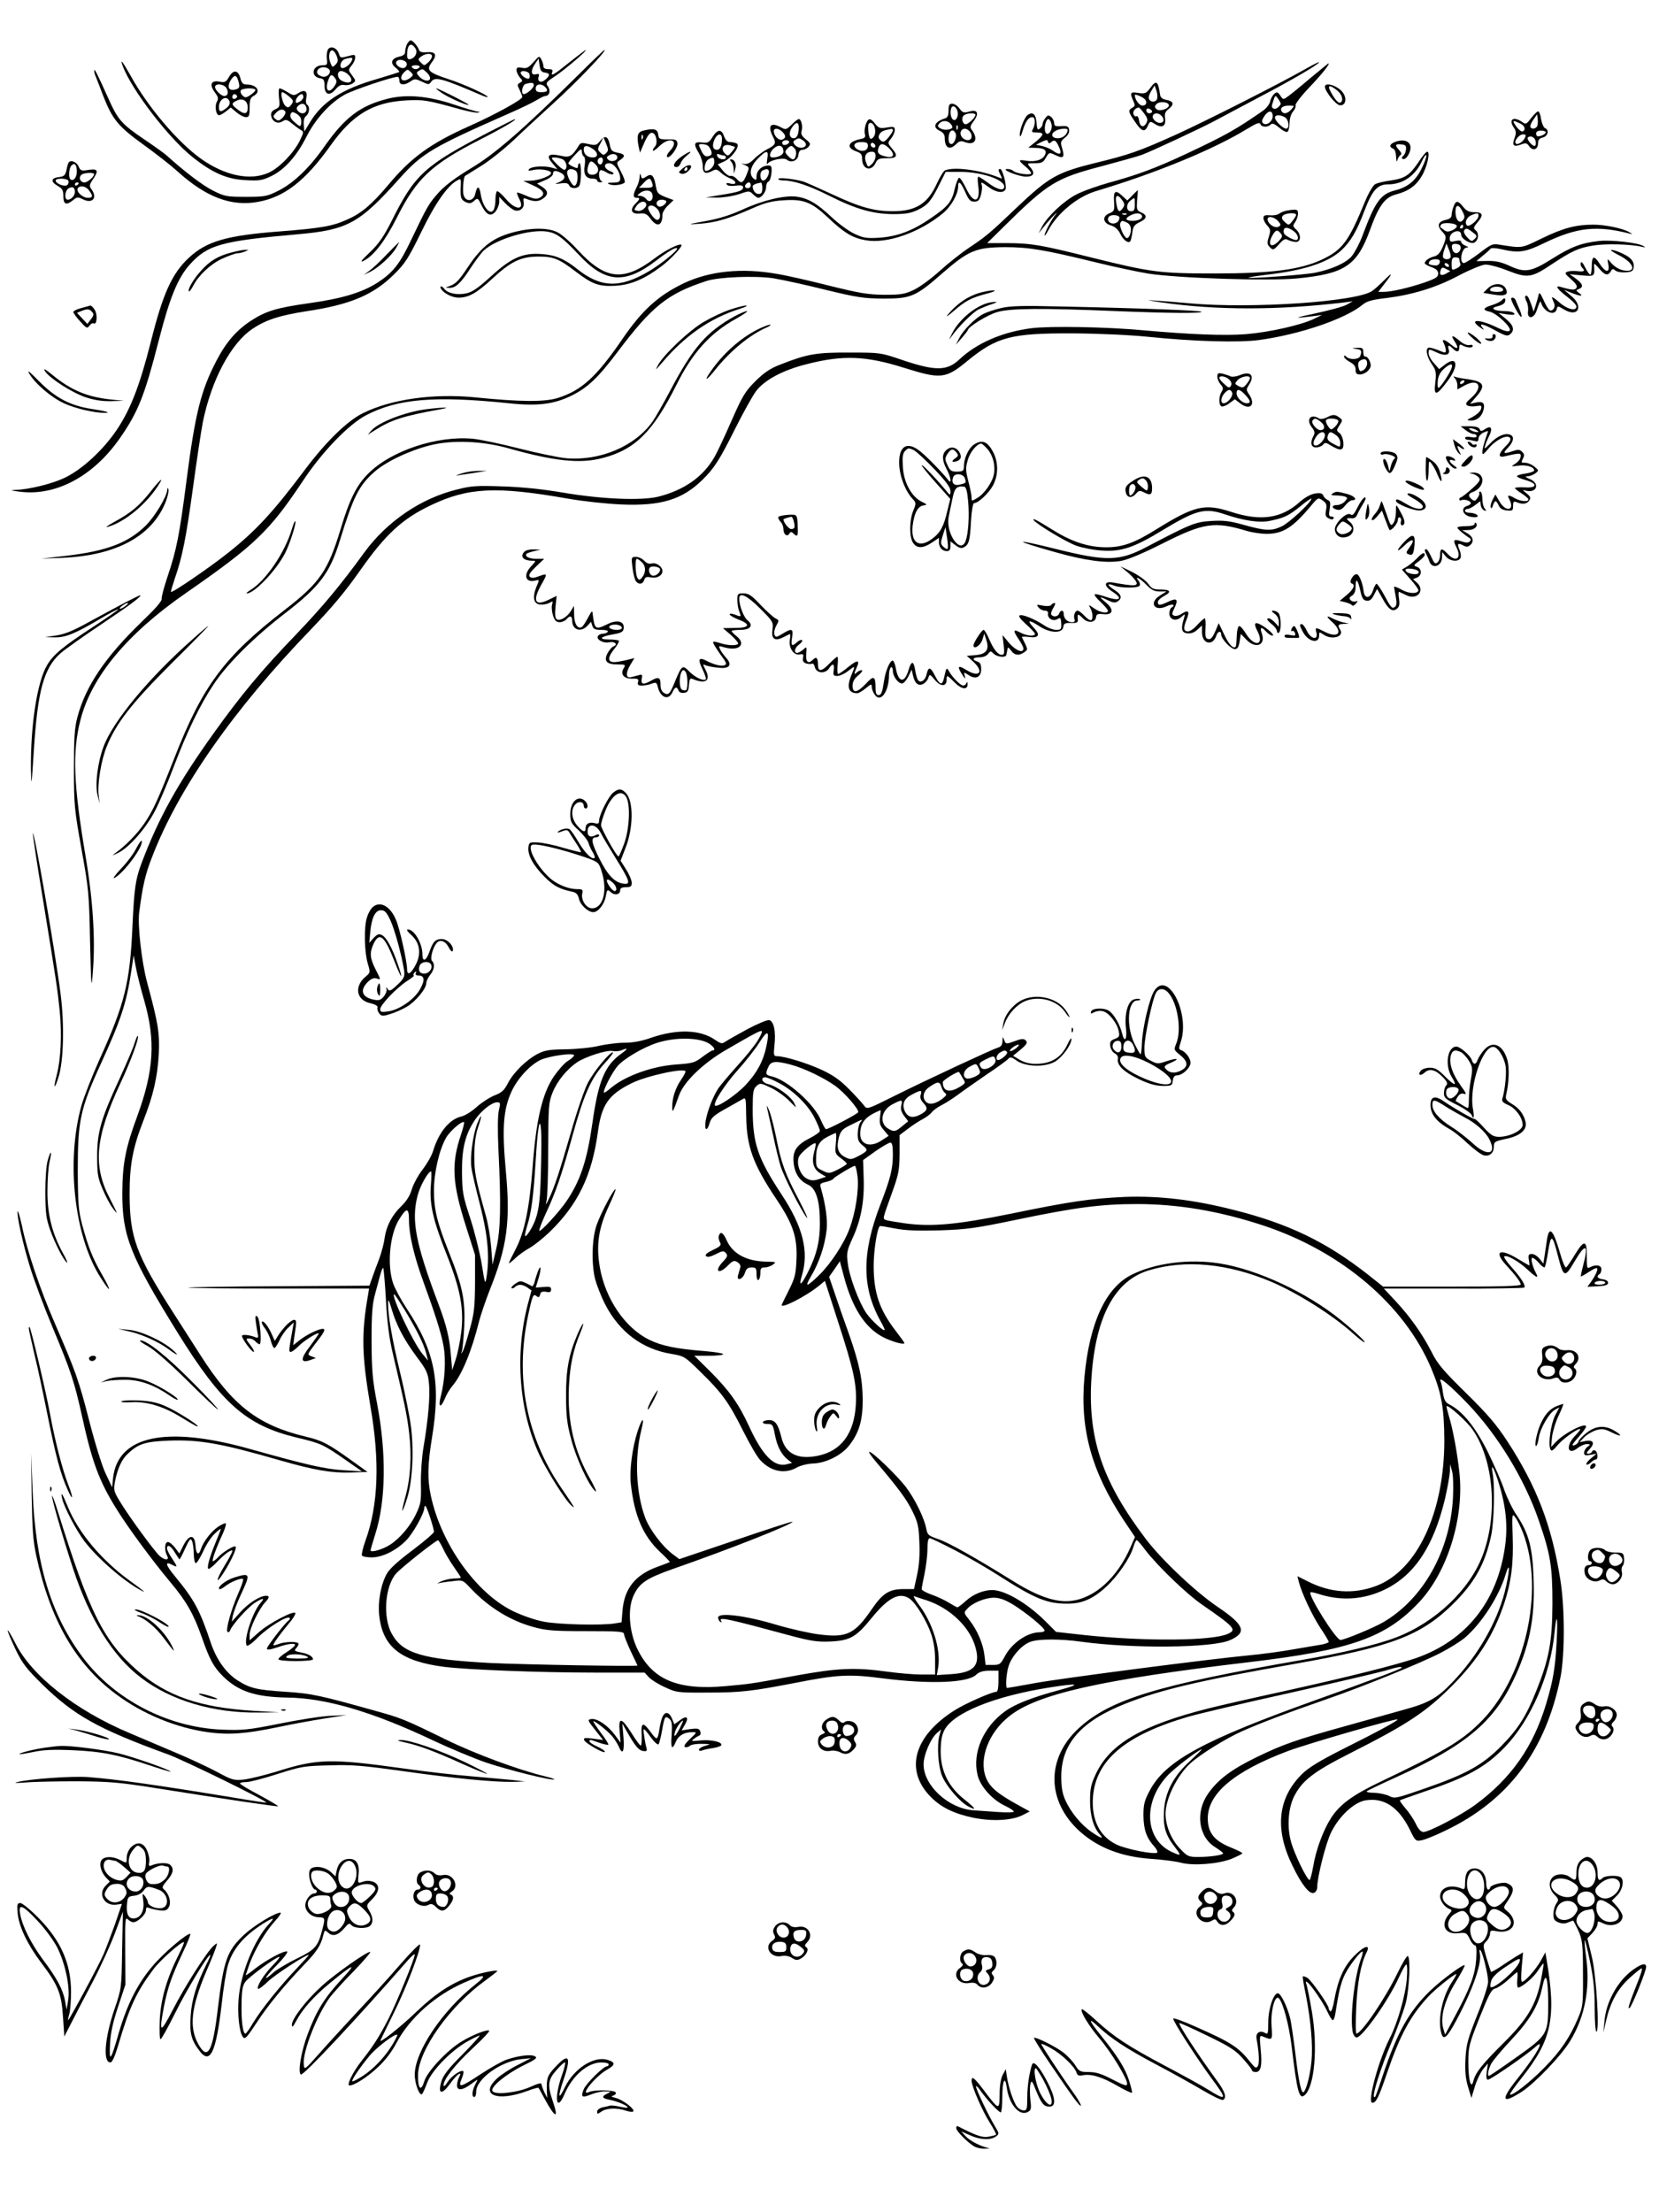 <?xml version="1.0" standalone="no"?>
<!DOCTYPE svg PUBLIC "-//W3C//DTD SVG 20010904//EN"
 "http://www.w3.org/TR/2001/REC-SVG-20010904/DTD/svg10.dtd">
<svg version="1.0" xmlns="http://www.w3.org/2000/svg"
 width="864pt" height="1152pt" viewBox="0 0 864 1152"
 preserveAspectRatio="xMidYMid meet">

<g transform="translate(0,1152) scale(0.1,-0.1)"
fill="#000000" stroke="none">
<path d="M2120 11291 c-5 -11 -10 -29 -10 -40 0 -14 -9 -21 -31 -26 -40 -9
-49 -33 -19 -57 12 -10 21 -20 19 -23 -3 -2 -54 -18 -114 -36 -185 -53 -287
-119 -352 -228 l-28 -46 -3 35 c-2 22 2 38 12 46 18 13 21 50 5 59 -6 4 -7 19
-4 35 8 36 -9 46 -40 26 -23 -15 -27 -15 -57 4 -18 11 -37 20 -42 20 -5 0 -6
-22 -3 -49 5 -45 4 -49 -19 -60 -18 -8 -24 -18 -22 -33 5 -31 33 -46 59 -30
17 11 24 10 48 -10 16 -13 36 -28 46 -34 18 -10 18 -12 -4 -57 -31 -63 -106
-141 -161 -166 -96 -44 -229 -16 -353 72 -122 87 -278 271 -368 435 -42 74
-56 92 -39 46 48 -125 239 -374 364 -473 102 -81 177 -114 273 -119 74 -4 88
-2 138 22 68 34 130 103 181 204 48 95 126 179 201 220 49 26 246 92 274 92 5
0 9 -9 9 -20 0 -24 26 -26 58 -4 21 15 26 14 59 -1 35 -17 37 -17 49 0 20 27
57 17 257 -69 20 -9 37 -14 37 -11 0 10 -126 68 -208 94 -102 34 -114 46 -82
88 28 38 19 55 -28 51 -25 -2 -37 2 -40 12 -6 19 -33 50 -43 50 -5 0 -13 -9
-19 -19z m44 -24 c13 -20 -2 -50 -28 -55 -11 -3 -16 4 -16 21 0 55 21 71 44
34z m86 -40 c0 -8 -9 -22 -20 -32 -20 -18 -21 -18 -38 -1 -16 16 -16 18 2 32
25 18 56 18 56 1z m-132 -38 c2 -9 -4 -19 -12 -22 -19 -8 -51 17 -42 32 11 17
50 9 54 -10z m67 -19 c-3 -5 -12 -10 -20 -10 -8 0 -17 5 -20 10 -4 6 5 10 20
10 15 0 24 -4 20 -10z m-49 -56 c-40 -29 -65 -4 -30 31 16 15 18 15 33 0 15
-15 14 -17 -3 -31z m86 29 c10 -9 18 -22 18 -30 0 -20 -35 -16 -56 8 -16 17
-16 22 -4 29 20 13 21 13 42 -7z m-717 -125 c24 -21 25 -25 12 -43 -12 -16
-18 -17 -30 -7 -16 13 -29 72 -16 72 4 0 20 -10 34 -22z m75 -3 c0 -8 -9 -19
-20 -25 -15 -8 -20 -8 -20 3 0 14 19 37 32 37 4 0 8 -7 8 -15z m14 -51 c12
-31 -21 -47 -43 -21 -8 10 -7 17 1 25 17 17 35 15 42 -4z m-108 -25 c3 -6 -3
-20 -14 -32 -18 -17 -23 -18 -37 -7 -14 12 -14 15 1 31 19 21 39 24 50 8z m80
-34 c3 -8 4 -22 2 -31 -3 -15 -7 -14 -32 8 -20 17 -27 30 -23 42 5 14 11 15
27 6 12 -6 24 -18 26 -25z"/>
<path d="M1710 11265 c-7 -8 -10 -31 -8 -50 4 -32 2 -35 -23 -35 -54 0 -64
-60 -10 -68 17 -3 21 -10 21 -38 0 -47 26 -56 57 -20 18 21 30 27 48 23 14 -2
33 2 42 9 17 12 17 14 -3 41 -21 28 -21 29 -3 52 11 13 19 31 19 41 0 16 -4
17 -32 9 -44 -12 -46 -12 -53 11 -9 29 -40 43 -55 25z m44 -38 c8 -21 6 -31
-7 -44 -15 -15 -17 -15 -27 12 -12 31 -4 68 13 62 7 -2 16 -16 21 -30z m76
-27 c-13 -24 -47 -43 -54 -31 -9 14 4 39 22 44 38 10 43 8 32 -13z m-113 -46
c6 -15 -11 -34 -32 -34 -5 0 -16 4 -24 9 -21 14 -5 41 24 41 14 0 28 -7 32
-16z m95 -21 c36 -33 13 -57 -33 -33 -24 13 -26 50 -2 50 9 0 25 -7 35 -17z
m-67 -20 c10 -14 10 -21 -2 -40 -30 -46 -54 -23 -33 31 11 30 18 32 35 9z"/>
<path d="M2965 11195 c-83 -67 -98 -75 -89 -50 5 11 -1 15 -20 15 -17 0 -26 5
-26 16 0 8 -5 24 -11 35 -10 19 -12 18 -41 -15 -26 -29 -36 -34 -59 -29 -23 4
-29 2 -29 -12 0 -10 8 -27 17 -38 16 -17 16 -19 1 -28 -15 -8 -15 -12 -2 -37
7 -15 14 -31 14 -37 0 -14 -144 -93 -279 -153 -199 -89 -301 -163 -420 -306
-85 -101 -139 -147 -212 -179 -78 -35 -134 -45 -351 -62 -277 -21 -381 -51
-473 -136 -89 -82 -137 -188 -200 -441 -57 -225 -105 -350 -178 -458 -72 -106
-181 -206 -272 -249 -63 -30 -184 -60 -252 -62 -32 -2 -30 -3 17 -9 190 -26
388 80 527 282 93 134 127 221 199 502 58 227 100 329 163 399 92 102 163 122
561 157 261 23 321 56 532 292 117 131 173 163 573 339 55 24 117 54 137 66
21 13 42 23 47 23 22 0 30 26 16 48 -15 20 -13 23 43 60 53 37 163 131 152
131 -3 0 -41 -29 -85 -64z m-127 -53 c27 -4 28 -14 3 -36 -23 -21 -44 -12 -36
14 5 15 2 17 -15 13 -26 -7 -27 22 -2 57 l17 25 5 -35 c4 -27 10 -36 28 -38z
m-81 -7 c3 -9 2 -19 -1 -23 -8 -8 -38 10 -44 26 -6 18 38 14 45 -3z m23 -59
c0 -14 -36 -46 -52 -46 -17 0 -8 49 10 53 32 9 42 7 42 -7z m58 -8 c19 -19 14
-28 -18 -28 -23 0 -30 4 -30 20 0 23 29 27 48 8z"/>
<path d="M3014 11132 c-286 -283 -435 -413 -559 -487 -78 -47 -134 -88 -169
-126 -52 -58 -59 -69 -145 -249 -59 -125 -95 -170 -175 -222 -80 -51 -184 -83
-357 -107 -164 -23 -222 -40 -297 -88 -77 -49 -133 -112 -184 -210 -81 -155
-111 -272 -157 -628 -36 -280 -52 -360 -97 -493 -19 -57 -34 -111 -32 -121 2
-11 -35 -53 -101 -116 -192 -185 -295 -337 -338 -500 -15 -57 -18 -108 -18
-270 0 -189 3 -212 39 -415 37 -204 40 -229 45 -480 6 -252 7 -260 15 -155 13
164 0 371 -39 600 -62 368 -69 540 -26 706 58 226 243 449 551 662 360 250
433 321 609 585 100 151 238 293 328 340 165 86 358 102 744 62 150 -16 235
-5 328 41 83 42 135 91 237 226 180 239 261 304 464 370 65 21 254 28 347 14
43 -7 164 -33 268 -59 168 -41 203 -46 305 -47 145 0 169 10 310 134 135 117
173 133 325 134 123 0 205 -14 467 -78 98 -24 224 -51 280 -60 158 -24 627
-39 772 -25 249 24 313 66 381 253 47 129 78 170 137 185 64 17 103 45 133 96
28 48 45 126 28 126 -6 0 -27 -25 -46 -55 -46 -68 -70 -84 -145 -95 -33 -4
-69 -13 -80 -19 -11 -6 -34 -45 -52 -88 -86 -210 -118 -254 -226 -305 -112
-52 -261 -72 -554 -72 -290 0 -332 5 -650 84 -257 64 -305 73 -432 74 l-107 0
88 87 c228 225 270 251 507 313 93 25 187 51 209 59 50 18 308 139 378 176 29
16 134 71 233 124 172 90 314 173 314 183 0 3 -28 -11 -62 -30 -134 -77 -531
-278 -688 -349 -186 -84 -243 -104 -418 -146 -197 -49 -239 -73 -404 -229
-140 -134 -165 -155 -250 -211 -40 -27 -109 -81 -153 -121 -44 -40 -105 -85
-135 -99 -48 -23 -68 -26 -155 -26 -85 1 -127 8 -285 47 -102 26 -225 54 -275
62 -182 32 -347 15 -482 -48 -134 -64 -219 -141 -322 -292 -135 -197 -212
-267 -335 -306 -69 -22 -196 -21 -433 3 -215 21 -433 -9 -582 -82 -82 -40
-195 -150 -306 -299 -163 -217 -254 -316 -400 -431 -98 -78 -295 -212 -295
-201 0 5 9 35 20 68 40 115 59 212 95 474 20 146 43 299 51 340 45 222 147
414 261 489 69 46 140 69 283 91 225 34 343 84 451 190 58 57 75 83 142 220
73 151 138 244 189 271 18 10 19 8 18 -23 -4 -66 0 -78 25 -90 20 -9 28 -8 44
6 18 16 20 16 37 -20 27 -54 50 -65 75 -35 10 13 19 35 19 50 l0 26 30 -32
c16 -17 39 -34 50 -38 28 -9 53 13 47 42 -3 18 -1 23 10 19 43 -17 65 -17 88
-2 32 21 32 41 -1 63 l-27 17 42 18 c23 9 41 24 41 33 0 18 13 19 41 5 27 -15
24 -34 -8 -48 -27 -11 -27 -11 8 -7 27 4 38 1 43 -10 7 -18 42 -20 53 -2 11
16 12 117 1 117 -4 0 -8 -7 -8 -15 0 -12 -4 -13 -25 -3 -14 6 -25 14 -25 18 0
4 16 24 35 44 29 32 35 34 35 17 0 -11 5 -23 11 -26 6 -5 8 -22 4 -46 -8 -46
6 -69 41 -69 13 0 24 -4 24 -10 0 -5 8 -10 18 -9 10 0 12 3 5 6 -13 5 -18 45
-7 56 4 3 17 -1 30 -9 13 -9 29 -14 36 -11 8 3 2 9 -14 16 -34 13 -37 41 -5
41 25 0 57 -44 57 -79 0 -17 -6 -21 -37 -22 -30 0 -34 -2 -18 -9 20 -8 64 -3
78 9 4 4 -4 29 -18 55 -26 49 -26 49 -5 63 29 20 25 31 -14 38 -29 6 -35 12
-40 41 -9 45 -25 52 -50 21 -19 -24 -24 -25 -61 -17 -33 8 -42 7 -50 -7 -36
-58 -48 -65 -94 -54 -65 14 -79 2 -45 -38 l27 -32 -29 8 c-40 11 -104 7 -118
-7 -8 -9 -4 -11 22 -5 37 8 92 -2 92 -16 0 -15 -65 -39 -107 -40 l-38 -1 53
-24 c55 -25 65 -46 32 -64 -16 -8 -31 -6 -67 10 -25 11 -48 19 -50 17 -2 -2 3
-17 11 -32 32 -61 -19 -62 -70 0 -21 24 -41 42 -46 39 -4 -3 -8 -25 -8 -48 0
-25 -6 -48 -14 -55 -20 -17 -53 29 -62 85 -7 48 -19 50 -29 4 -9 -40 -51 -43
-61 -4 -6 22 0 93 8 98 2 1 38 24 82 51 43 26 122 89 175 139 53 51 146 136
206 191 115 104 279 275 263 275 -3 0 -63 -57 -134 -128z m143 -409 c-12 -12
-16 -12 -30 2 -16 15 -16 19 0 48 l16 32 14 -34 c12 -29 12 -36 0 -48z m-69
21 c29 -20 28 -44 -1 -44 -28 0 -47 17 -47 42 0 22 18 23 48 2z m127 -44 c0
-18 -33 -26 -48 -11 -9 9 -8 14 3 21 21 14 45 8 45 -10z m4190 -55 c-31 -65
-72 -99 -138 -116 -77 -19 -105 -58 -172 -238 -15 -40 -41 -88 -56 -106 -31
-35 -102 -67 -189 -85 -54 -11 -341 -32 -348 -26 -1 2 43 9 100 16 190 22 315
63 384 127 48 45 80 99 119 203 42 110 68 140 125 140 76 0 141 45 176 122 10
22 20 35 22 29 2 -7 -8 -36 -23 -66z m-4474 45 c19 -11 26 -44 11 -54 -5 -3
-24 10 -42 29 -32 33 -33 35 -11 35 12 0 31 -5 42 -10z m209 -4 c0 -8 -4 -17
-9 -21 -12 -7 -24 12 -16 25 9 15 25 12 25 -4z m-36 -25 c21 -23 11 -51 -20
-51 -25 0 -31 20 -18 54 8 21 17 20 38 -3z m-106 -30 c16 -10 12 -73 -5 -78
-14 -5 -47 62 -38 76 7 13 25 14 43 2z"/>
<path d="M6825 11114 c-49 -42 -102 -85 -116 -95 -26 -19 -27 -19 -41 3 -13
19 -18 21 -31 10 -9 -8 -19 -25 -22 -40 -3 -15 -21 -37 -38 -49 -140 -97 -191
-126 -397 -223 -162 -76 -257 -111 -404 -151 -60 -17 -137 -44 -171 -62 -67
-35 -150 -114 -178 -167 l-18 -35 28 35 c15 19 39 46 53 60 14 14 18 17 9 5
-22 -26 -59 -97 -59 -110 1 -5 9 6 19 25 48 90 150 174 246 204 317 95 613
217 787 323 51 31 68 38 72 27 6 -17 38 -18 53 -3 9 9 20 5 44 -15 17 -15 37
-25 43 -23 6 2 11 22 12 45 0 25 8 50 18 61 10 11 16 26 13 33 -2 7 31 50 73
94 65 68 110 125 98 124 -2 -1 -43 -35 -93 -76z m-155 -135 c0 -3 -7 -12 -15
-19 -17 -14 -36 -5 -30 15 17 53 15 52 31 31 8 -11 14 -23 14 -27z m55 -29
c-20 -22 -40 -26 -50 -10 -11 17 5 30 37 30 30 0 31 0 13 -20z m-97 -35 c0
-29 -34 -53 -51 -36 -7 7 -5 18 7 35 21 33 44 33 44 1z m63 -5 c21 -12 27 -60
7 -60 -16 0 -58 41 -58 57 0 16 24 17 51 3z"/>
<path d="M491 11153 c-1 -7 3 -22 9 -35 5 -13 23 -58 39 -101 47 -119 77 -156
209 -251 64 -46 144 -109 177 -139 148 -134 280 -184 420 -158 137 25 246 110
377 294 114 161 222 225 393 234 91 5 109 2 285 -47 41 -11 82 -19 90 -16 12
3 11 4 -2 5 -9 0 -66 17 -125 37 -135 45 -247 54 -343 30 -144 -36 -224 -97
-332 -251 -77 -110 -160 -189 -238 -228 -60 -30 -71 -32 -170 -32 -98 0 -110
2 -170 32 -54 27 -145 96 -244 185 -11 10 -64 48 -119 85 -113 77 -133 99
-182 209 -57 127 -74 160 -74 147z"/>
<path d="M1193 11120 c-16 -28 -22 -31 -51 -25 -43 8 -53 -16 -23 -56 18 -24
20 -33 10 -50 -12 -23 -4 -69 12 -69 6 0 22 9 36 20 l25 20 30 -25 c16 -14 38
-25 49 -25 16 0 19 7 19 50 0 39 4 52 20 60 42 22 19 60 -36 60 -18 0 -25 7
-32 32 -11 44 -36 47 -59 8z m51 -32 c5 -21 2 -28 -14 -33 -40 -13 -52 14 -24
54 18 25 28 20 38 -21z m-64 -28 c12 -22 6 -40 -12 -40 -16 0 -48 31 -48 47 0
21 48 16 60 -7z m150 -9 c0 -5 -12 -16 -26 -26 -23 -15 -28 -15 -41 -2 -9 8
-12 20 -9 26 8 13 76 15 76 2z m-96 -30 c3 -5 -1 -11 -9 -15 -9 -3 -15 0 -15
9 0 16 16 20 24 6z m-39 -28 c4 -12 -1 -24 -15 -35 -30 -24 -40 -23 -40 5 0
41 41 64 55 30z m95 -33 c0 -36 -17 -38 -54 -9 -32 25 -32 31 -3 45 32 15 57
-1 57 -36z"/>
<path d="M5989 11060 c-20 -27 -27 -29 -61 -24 -42 7 -45 1 -26 -41 10 -23 10
-28 -5 -36 -23 -13 -22 -21 14 -73 35 -52 51 -57 67 -21 11 25 13 25 37 9 36
-23 58 -12 53 28 -4 26 0 36 19 51 30 24 25 40 -13 47 -19 3 -30 12 -32 25
-11 75 -20 81 -53 35z m37 -55 c-7 -19 -35 -19 -42 0 -4 8 2 27 12 42 l17 28
10 -28 c5 -15 6 -34 3 -42z m-68 2 c19 -15 14 -37 -8 -37 -17 0 -40 32 -40 55
0 6 33 -6 48 -18z m129 -33 c6 -18 -47 -37 -63 -23 -11 9 -12 15 -2 26 13 16
60 14 65 -3z m-129 -44 c18 -24 21 -34 12 -51 -15 -27 -34 -19 -38 14 -2 15
-8 25 -13 22 -5 -4 -12 1 -16 10 -5 15 10 34 28 35 3 0 15 -14 27 -30z m42 9
c0 -5 -7 -9 -15 -9 -8 0 -15 7 -15 15 0 9 6 12 15 9 8 -4 15 -10 15 -15z m48
-21 c18 -18 14 -38 -7 -38 -22 0 -45 25 -36 40 8 13 28 13 43 -2z"/>
<path d="M6900 11068 c1 -24 56 -93 77 -96 29 -4 40 31 18 64 -24 36 -95 60
-95 32z m64 -19 c25 -20 35 -53 17 -63 -9 -6 -28 14 -48 51 -23 40 -11 45 31
12z"/>
<path d="M2302 11035 c37 -25 138 -69 138 -60 0 5 -158 85 -168 85 -4 0 10
-11 30 -25z"/>
<path d="M4940 10945 c0 -25 -5 -37 -17 -41 -56 -17 -69 -47 -29 -65 17 -8 26
-20 26 -35 0 -55 25 -69 60 -34 16 16 25 18 45 10 50 -19 71 12 40 58 -15 20
-14 24 6 51 30 41 20 63 -23 50 -29 -8 -35 -6 -51 16 -10 14 -27 25 -38 25
-15 0 -19 -7 -19 -35z m48 -24 c-2 -15 -9 -26 -18 -26 -16 0 -25 37 -16 62 10
25 38 -5 34 -36z m92 1 c0 -15 -42 -53 -53 -49 -18 6 -21 38 -5 48 17 11 58
12 58 1z m-132 -44 c7 -7 12 -15 12 -19 0 -14 -39 -20 -60 -9 -17 9 -19 14 -9
26 14 17 41 18 57 2z m39 -30 c-3 -8 -6 -5 -6 6 -1 11 2 17 5 13 3 -3 4 -12 1
-19z m61 -10 c19 -19 15 -48 -7 -48 -24 0 -45 25 -37 45 7 18 27 20 44 3z
m-73 -9 c11 -16 -4 -59 -20 -59 -10 0 -15 10 -15 28 0 39 20 56 35 31z"/>
<path d="M7974 10905 c-24 -32 -28 -34 -47 -20 -46 32 -73 12 -42 -31 11 -17
12 -27 3 -52 -15 -39 -6 -49 32 -35 26 10 32 9 44 -9 19 -26 46 -17 46 16 0
17 7 26 25 30 27 7 35 40 11 49 -7 3 -16 24 -20 46 -3 23 -10 41 -16 41 -5 0
-21 -16 -36 -35z m32 -41 c-7 -17 -36 -19 -36 -1 0 7 8 24 18 37 l17 25 3 -23
c2 -13 1 -30 -2 -38z m-91 14 c25 -11 33 -32 16 -42 -8 -5 -30 15 -45 42 -9
15 -4 15 29 0z m135 -47 c0 -9 -24 -21 -41 -21 -5 0 -9 7 -9 15 0 9 9 15 25
15 14 0 25 -4 25 -9z m-110 -32 c-12 -21 -37 -35 -46 -26 -11 11 17 47 37 47
17 0 18 -3 9 -21z m58 -17 c2 -12 -1 -22 -6 -22 -14 0 -43 36 -35 44 14 13 38
1 41 -22z"/>
<path d="M5353 10922 c-17 -11 -43 -76 -42 -104 1 -15 6 -9 15 21 15 50 31 71
50 71 16 0 18 -33 4 -61 -10 -17 -7 -19 20 -19 40 0 38 -12 -7 -49 l-38 -30
35 -1 c50 -1 65 -12 51 -39 -14 -25 -50 -35 -97 -28 -42 7 -42 3 -4 -30 17
-13 30 -29 30 -35 0 -13 -80 -2 -94 13 -6 5 -19 9 -30 9 -38 -1 57 -39 97 -40
42 0 50 19 20 52 -15 17 -14 18 26 18 36 0 44 4 58 29 17 28 17 29 50 13 41
-20 49 -12 35 34 -10 34 -9 38 14 57 16 12 24 27 22 41 -3 18 -9 21 -41 19
-30 -2 -37 1 -37 16 0 10 -7 25 -16 32 -14 11 -18 10 -30 -6 -8 -10 -14 -24
-14 -31 0 -6 -6 -17 -14 -23 -12 -11 -15 -6 -18 31 -3 43 -19 57 -45 40z m123
-48 c8 -32 -21 -69 -32 -41 -8 21 3 67 16 67 5 0 13 -12 16 -26z m84 -30 c0
-23 -24 -44 -50 -44 -34 0 -41 23 -12 39 18 11 62 15 62 5z m-84 -63 c17 14
25 7 42 -33 14 -33 0 -38 -37 -11 -13 9 -38 19 -55 23 l-31 6 30 15 c25 12 31
12 33 1 3 -10 7 -11 18 -1z"/>
<path d="M2550 10834 c-339 -176 -389 -221 -510 -464 -41 -81 -66 -118 -114
-164 -47 -45 -54 -55 -30 -43 52 27 110 103 171 224 102 203 178 275 427 403
124 63 205 111 186 109 -3 0 -61 -30 -130 -65z"/>
<path d="M4123 10871 c-27 -26 -31 -28 -54 -15 -55 30 -73 11 -44 -47 19 -35
15 -44 -33 -68 -20 -11 -50 -33 -65 -49 -19 -20 -36 -28 -50 -26 -21 4 -21 4
1 -5 26 -12 26 -12 8 -56 -17 -40 -26 -43 -50 -16 -10 11 -24 17 -31 15 -7 -3
-25 9 -40 27 l-27 33 33 15 c42 20 85 81 67 93 -7 4 -23 8 -35 8 -14 0 -24 9
-32 30 -13 39 -34 38 -60 -3 -18 -29 -24 -33 -56 -29 -41 5 -45 -7 -15 -56 11
-18 20 -48 20 -67 0 -38 14 -44 52 -24 16 9 24 7 41 -9 12 -12 34 -25 50 -31
35 -14 36 -36 1 -27 -18 5 -24 3 -19 -5 5 -7 23 -9 46 -6 28 4 39 1 39 -8 0
-18 -21 -25 -115 -40 l-80 -13 60 -1 c34 0 83 8 114 18 52 18 54 18 72 0 11
-11 23 -19 28 -19 18 0 41 32 41 56 0 14 6 27 13 29 6 3 13 23 15 45 2 35 0
39 -20 38 -32 -2 -58 -27 -58 -56 0 -21 -2 -22 -15 -12 -26 22 -18 63 21 103
46 47 58 47 50 0 -4 -24 -3 -33 2 -25 13 19 83 33 99 21 23 -20 58 -6 61 24 2
18 9 27 21 27 10 0 25 7 32 16 12 14 10 19 -15 39 -21 17 -26 28 -21 44 7 23
-2 61 -15 61 -5 0 -21 -13 -37 -29z m37 -15 c0 -35 -10 -56 -26 -56 -23 0 -28
28 -10 55 21 32 36 32 36 1z m-86 -22 c20 -20 20 -33 0 -41 -18 -7 -44 20 -44
44 0 18 25 16 44 -3z m-314 -38 c0 -34 -10 -56 -25 -56 -22 0 -28 19 -15 51
15 35 40 39 40 5z m425 -9 c10 -8 15 -19 11 -25 -10 -17 -41 -15 -57 4 -10 13
-10 17 2 25 19 12 22 11 44 -4z m-75 -6 c0 -12 -28 -22 -34 -12 -3 5 -3 11 1
15 9 9 33 7 33 -3z m-424 -19 c6 -4 14 -17 18 -28 5 -16 2 -23 -14 -27 -15 -4
-24 2 -35 23 -8 16 -15 31 -15 35 0 7 33 6 46 -3z m142 -7 c1 -1 -6 -13 -17
-26 -18 -22 -21 -23 -36 -8 -24 24 -9 50 24 43 14 -4 27 -8 29 -9z m252 -25
c0 -16 -26 -30 -57 -30 -21 0 -15 30 10 50 25 20 47 11 47 -20z m60 15 c12
-15 5 -55 -10 -55 -10 0 -40 29 -40 39 0 9 22 31 31 31 4 0 12 -7 19 -15z
m-369 -35 c5 0 9 -4 9 -10 0 -16 -37 -11 -44 6 -5 12 -2 15 10 10 8 -3 20 -6
25 -6z m-51 -35 c0 -21 -24 -45 -44 -45 -14 0 -4 50 12 59 26 16 32 13 32 -14z
m283 -42 c8 -14 -12 -53 -28 -53 -18 0 -21 46 -2 53 18 8 25 8 30 0z m-93 -78
c0 -8 -7 -15 -15 -15 -16 0 -20 12 -8 23 11 12 23 8 23 -8z m60 -15 c0 -23 -5
-30 -19 -30 -17 0 -31 18 -31 40 0 7 17 15 43 19 4 0 7 -12 7 -29z"/>
<path d="M4509 10873 c-5 -15 -8 -37 -5 -49 5 -19 1 -24 -27 -29 -62 -14 -71
-45 -16 -64 23 -8 29 -16 29 -39 0 -55 49 -68 71 -19 9 19 18 23 56 23 55 -1
62 12 29 50 -24 29 -24 30 -5 53 10 13 19 32 19 43 0 18 -4 20 -41 14 -36 -6
-43 -3 -61 19 -25 32 -36 32 -49 -2z m47 -20 c7 -27 -3 -53 -21 -56 -5 -1 -11
17 -13 41 -2 32 0 42 12 42 9 0 19 -12 22 -27z m94 -12 c0 -6 -11 -22 -24 -38
-20 -23 -26 -25 -40 -14 -11 10 -13 18 -6 31 9 16 19 21 63 29 4 0 7 -3 7 -8z
m-130 -80 c0 -24 -25 -34 -51 -21 -32 18 -23 40 16 40 28 0 35 -4 35 -19z m37
-7 c-9 -9 -28 6 -21 18 4 6 10 6 17 -1 6 -6 8 -13 4 -17z m71 -4 c34 -32 29
-54 -10 -46 -41 8 -52 19 -43 45 8 26 25 27 53 1z m-68 -43 c0 -13 -9 -32 -20
-42 -19 -17 -20 -17 -30 10 -12 32 1 55 31 55 13 0 19 -7 19 -23z"/>
<path d="M3355 10841 c-34 -7 -40 -25 -30 -79 l8 -37 23 53 c18 39 29 53 42
50 20 -4 29 -55 13 -71 -6 -6 -11 -15 -11 -21 0 -5 15 4 33 22 56 55 108 31
55 -25 -12 -13 -18 -26 -14 -30 12 -12 57 47 54 71 -3 18 -9 21 -50 20 -43 0
-47 2 -50 25 -3 28 -21 34 -73 22z m-8 -43 c-3 -8 -6 -5 -6 6 -1 11 2 17 5 13
3 -3 4 -12 1 -19z"/>
<path d="M7263 10780 c-26 -11 -30 -25 -8 -34 9 -3 15 -20 16 -43 1 -22 3 -30
6 -18 3 11 10 23 16 27 8 5 6 13 -6 26 -24 26 -21 34 11 30 22 -2 27 -7 24
-28 -1 -13 -8 -27 -14 -32 -7 -4 -9 -10 -6 -13 10 -11 28 4 39 32 19 50 -20
76 -78 53z"/>
<path d="M3547 10703 c-37 -27 -49 -53 -23 -53 8 0 17 9 21 20 3 11 18 29 32
40 38 30 14 24 -30 -7z"/>
<path d="M3808 10678 c7 -7 12 -23 13 -37 l1 -26 7 25 c8 26 -3 50 -22 50 -7
0 -7 -4 1 -12z"/>
<path d="M357 10673 c-3 -5 -8 -22 -11 -40 -6 -26 -13 -32 -38 -35 -42 -4 -46
-24 -9 -45 26 -15 31 -24 31 -55 0 -43 15 -49 51 -20 20 17 25 17 51 4 50 -25
77 8 44 53 -12 17 -11 23 10 54 29 43 23 54 -27 46 -35 -6 -40 -4 -50 19 -11
24 -42 35 -52 19z m43 -48 c0 -30 -19 -52 -34 -38 -10 11 -7 58 6 71 17 17 28
5 28 -33z m90 -12 c0 -14 -34 -43 -50 -43 -22 0 -32 24 -17 39 12 12 67 15 67
4z m-134 -34 c3 -6 1 -16 -5 -22 -12 -12 -61 6 -61 23 0 13 57 13 66 -1z m54
-13 c0 -3 -4 -8 -10 -11 -5 -3 -10 -1 -10 4 0 6 5 11 10 11 6 0 10 -2 10 -4z
m-20 -45 c0 -20 -19 -41 -37 -41 -19 0 -16 47 4 59 21 12 33 5 33 -18z m74 7
c22 -30 20 -38 -7 -38 -27 0 -62 33 -52 49 11 18 43 12 59 -11z"/>
<path d="M3553 10641 c-20 -17 -21 -20 -6 -25 9 -4 24 1 34 10 38 34 11 48
-28 15z m27 -1 c0 -5 -5 -10 -11 -10 -5 0 -7 5 -4 10 3 6 8 10 11 10 2 0 4 -4
4 -10z"/>
<path d="M4922 10633 c-8 -3 -26 -33 -42 -67 -48 -107 -110 -146 -231 -146
-97 0 -172 21 -319 90 -69 32 -135 61 -147 65 -48 13 -124 22 -129 14 -3 -5
10 -9 29 -9 51 0 132 -27 237 -80 137 -69 226 -94 330 -95 69 0 94 5 132 23
51 25 68 46 113 137 l30 60 80 0 c109 -1 225 -40 225 -77 0 -23 -34 -17 -79
16 -27 20 -52 36 -56 36 -4 0 -4 -19 -1 -43 14 -92 -22 -103 -62 -19 -15 31
-31 57 -37 56 -5 -1 -15 -25 -22 -54 -15 -70 -35 -95 -125 -156 -97 -67 -174
-95 -269 -102 -68 -4 -83 -1 -130 21 -30 14 -83 53 -119 87 -74 70 -122 98
-182 106 -62 8 -176 -19 -280 -67 -61 -28 -124 -48 -192 -60 -100 -18 -100
-19 -29 -14 80 6 149 26 271 80 65 29 101 38 163 42 103 7 145 -9 229 -88 86
-82 130 -108 198 -120 110 -20 279 39 401 139 44 36 80 99 81 140 0 35 13 25
37 -28 18 -41 26 -50 47 -50 20 0 27 7 35 36 5 19 7 42 4 50 -7 19 -2 18 37
-11 38 -28 78 -33 87 -10 7 19 -16 105 -28 105 -12 0 -11 -7 2 -32 10 -19 9
-20 -7 -13 -94 39 -233 58 -282 38z"/>
<path d="M3331 10599 c0 -15 -8 -40 -16 -55 -19 -37 -19 -54 0 -54 20 0 19 -6
-6 -31 -31 -31 -21 -55 21 -51 30 3 39 -2 58 -27 34 -47 62 -37 62 21 0 12 13
33 29 48 l29 28 -43 16 c-37 15 -43 21 -49 54 -9 56 -21 70 -46 55 -26 -17
-28 -16 -33 5 -3 11 -5 8 -6 -9z m63 -25 c11 -28 7 -32 -30 -32 l-36 0 23 24
c26 28 35 30 43 8z m4 -68 c6 -28 -16 -45 -32 -23 -7 9 -22 17 -32 17 -18 1
-18 1 1 16 26 19 59 14 63 -10z m72 -35 c0 -14 -28 -33 -40 -26 -20 12 -10 35
15 35 14 0 25 -4 25 -9z m-106 -10 c10 -15 -20 -43 -42 -39 -21 3 -22 4 -7 26
16 22 40 29 49 13z m60 -30 c19 -21 18 -56 -2 -56 -15 0 -53 55 -46 67 9 14
30 9 48 -11z"/>
<path d="M5898 10503 l-27 -27 -24 22 c-38 36 -49 29 -45 -28 3 -46 1 -50 -25
-61 -39 -16 -33 -51 9 -63 22 -7 37 -21 48 -43 15 -32 41 -52 52 -40 3 3 8 23
11 45 4 33 11 42 40 56 38 18 39 36 4 51 -21 9 -22 15 -19 63 3 28 4 52 4 52
-1 0 -14 -12 -28 -27z m-51 -29 c11 -17 11 -23 -1 -40 -18 -24 -25 -17 -33 31
-7 42 9 46 34 9z m63 -19 c0 -28 -4 -35 -20 -35 -26 0 -27 37 -2 56 23 18 22
19 22 -21z m-43 -51 c-3 -3 -12 -4 -19 -1 -8 3 -5 6 6 6 11 1 17 -2 13 -5z
m79 -5 c9 -15 -14 -29 -47 -29 -36 0 -43 11 -16 26 28 16 54 17 63 3z m-116
-12 c0 -21 -20 -35 -41 -30 -19 5 -25 24 -12 36 12 12 53 7 53 -6z m41 -27
c19 -11 24 -35 13 -64 -3 -9 -10 -16 -15 -16 -13 0 -41 60 -35 76 6 17 11 17
37 4z"/>
<path d="M7570 10444 c-6 -14 -10 -34 -10 -44 0 -12 -10 -21 -31 -25 -39 -9
-47 -30 -20 -59 25 -27 26 -30 4 -83 -12 -29 -26 -44 -43 -48 -28 -7 -50 -23
-50 -36 0 -4 16 -13 35 -20 25 -9 35 -19 35 -34 0 -18 -13 -26 -77 -48 -84
-28 -169 -47 -209 -47 l-26 0 29 38 c48 61 49 70 2 23 -24 -24 -53 -50 -64
-57 -85 -56 -627 -92 -945 -64 -58 5 -136 12 -175 14 -62 5 -59 4 25 -9 285
-41 605 -41 950 0 l45 6 -30 -17 c-16 -10 -91 -30 -165 -46 -119 -25 -119 -28
0 -13 l35 5 -41 -20 c-68 -33 -233 -70 -353 -80 -112 -9 -289 -2 -536 20 -196
18 -484 23 -582 11 -151 -19 -286 -77 -377 -163 -64 -60 -124 -61 -296 -3
-114 39 -116 39 -275 39 -172 1 -221 -7 -360 -62 -53 -20 -84 -41 -131 -87
-53 -53 -67 -76 -123 -203 -34 -78 -74 -164 -89 -190 -58 -103 -156 -173 -292
-208 -88 -22 -294 -14 -500 21 -98 17 -212 29 -310 32 -136 5 -166 3 -240 -16
-188 -46 -364 -166 -482 -327 -124 -171 -220 -286 -359 -431 -180 -187 -285
-314 -426 -511 -187 -261 -287 -441 -377 -680 -30 -81 -37 -128 -46 -322 -13
-298 -40 -407 -173 -700 -38 -85 -80 -192 -93 -238 -81 -290 -37 -682 100
-895 53 -84 60 -77 10 11 -51 88 -74 146 -106 264 -19 73 -22 108 -23 283 0
260 13 321 120 555 105 229 134 317 159 485 l12 80 12 -65 c7 -36 26 -112 43
-170 60 -208 51 -364 -36 -602 -61 -164 -77 -248 -78 -398 -1 -225 40 -329
290 -733 228 -367 356 -480 618 -543 127 -30 139 -36 254 -116 l86 -60 -98 6
c-96 6 -195 29 -487 111 -435 122 -685 69 -711 -150 l-5 -50 -33 70 c-19 38
-57 162 -86 275 -55 215 -71 258 -179 508 -77 177 -145 378 -171 506 -11 49
-21 84 -23 78 -6 -19 27 -170 65 -292 19 -63 72 -205 118 -315 94 -225 112
-280 150 -450 54 -248 91 -348 183 -495 58 -94 187 -269 280 -380 83 -99 121
-166 163 -286 41 -117 61 -154 111 -204 80 -78 168 -107 333 -110 201 -2 446
-74 762 -224 87 -41 210 -92 273 -114 112 -38 348 -97 357 -88 2 2 -20 9 -49
16 -134 32 -365 117 -517 192 -215 105 -230 111 -363 148 -289 81 -333 91
-468 100 -154 10 -187 18 -252 59 -60 38 -109 107 -138 190 -59 177 -88 230
-186 349 -53 64 -58 85 -15 62 27 -14 26 -9 -4 36 -14 20 -25 43 -25 50 0 25
20 15 41 -21 12 -19 22 -35 24 -35 2 0 16 26 30 58 23 49 28 54 35 37 5 -11 9
-41 9 -67 1 -27 5 -48 11 -48 5 0 23 28 39 63 15 34 42 75 60 91 17 17 31 27
31 24 0 -3 -13 -37 -29 -75 -33 -81 -46 -133 -34 -133 5 0 27 18 48 41 42 43
75 65 75 51 0 -4 -18 -39 -41 -76 -44 -72 -48 -105 -5 -37 39 61 71 130 63
137 -7 8 -67 -28 -92 -56 -10 -11 -22 -20 -26 -20 -8 0 15 65 51 143 12 27 19
51 16 54 -3 3 -21 -5 -41 -18 -36 -25 -77 -78 -89 -117 -12 -35 -25 -26 -28
21 -4 58 -33 58 -63 -1 l-21 -42 -22 30 c-13 16 -29 30 -37 30 -18 0 -20 -42
-5 -71 14 -25 -10 -26 -38 -2 -27 24 -159 204 -205 280 -35 57 -36 63 -28 109
14 69 35 115 68 145 54 51 90 62 211 67 158 6 270 -13 578 -102 181 -52 270
-67 370 -64 l88 3 -85 61 c-120 86 -152 103 -238 123 -248 60 -379 161 -547
424 -54 84 -116 181 -139 217 -197 307 -229 396 -230 620 0 154 16 241 72 385
52 132 73 227 80 345 5 110 -2 157 -61 375 -28 104 -50 297 -41 364 18 138 31
196 67 288 137 357 424 768 827 1185 112 117 176 193 257 308 132 188 220 269
368 339 195 93 341 100 716 34 80 -14 204 -27 276 -30 207 -9 319 26 423 129
62 61 89 104 171 268 40 80 88 166 106 191 43 59 141 112 267 143 187 48 307
43 504 -19 194 -61 218 -58 332 36 153 125 227 144 546 143 139 -1 295 -8 395
-18 235 -24 467 -31 575 -17 210 28 452 110 541 184 23 19 49 26 125 35 135
17 258 54 376 117 57 30 118 55 137 57 19 1 70 -12 120 -32 103 -40 122 -37
231 36 102 67 134 82 210 95 64 11 195 8 255 -6 20 -5 22 -4 8 4 -26 17 -168
33 -230 26 -92 -10 -147 -31 -242 -91 -111 -70 -143 -76 -223 -39 -43 20 -73
27 -116 26 l-58 -1 33 28 c18 14 36 31 40 36 4 6 26 5 58 -2 89 -21 124 -16
224 33 168 81 271 92 441 49 20 -5 20 -5 0 7 -31 19 -124 39 -186 39 -91 0
-157 -17 -268 -71 -112 -54 -100 -52 -224 -33 -34 6 -43 1 -103 -45 -37 -28
-73 -51 -80 -51 -26 0 -12 80 15 81 11 0 9 3 -6 9 -13 5 -23 14 -23 20 0 8
-11 9 -30 5 -26 -6 -30 -4 -30 14 0 35 59 53 60 18 1 -22 51 -51 69 -40 22 14
25 47 7 63 -14 11 -13 16 9 42 33 39 28 53 -18 53 -26 0 -40 7 -57 28 -27 34
-38 34 -50 1z m48 -28 c11 -21 11 -30 1 -42 -18 -22 -39 1 -39 43 0 41 18 41
38 -1z m82 -19 c0 -22 -49 -62 -60 -51 -15 15 -1 44 24 54 30 12 36 12 36 -3z
m-113 -53 c2 -6 -8 -16 -23 -23 -21 -9 -30 -9 -43 1 -9 7 -18 13 -20 15 -1 1
0 7 4 13 9 14 77 9 82 -6z m33 -4 c0 -5 -5 -10 -11 -10 -5 0 -7 5 -4 10 3 6 8
10 11 10 2 0 4 -4 4 -10z m50 -30 c23 -17 24 -21 9 -35 -14 -14 -17 -13 -38 9
-13 14 -20 29 -16 35 9 15 16 14 45 -9z m-116 -131 c-7 -12 -31 -12 -38 0 -3
5 -1 23 6 41 l11 32 13 -32 c8 -18 11 -36 8 -41z m50 62 c10 -16 -6 -42 -23
-39 -9 2 -17 13 -19 26 -3 16 2 22 17 22 11 0 22 -4 25 -9z m-4 -70 c0 -5 2
-16 5 -23 4 -9 -4 -19 -20 -26 -24 -11 -25 -10 -25 23 0 28 4 35 20 35 11 0
20 -4 20 -9z m-102 -18 c-3 -12 -12 -17 -28 -15 -29 3 -34 7 -25 21 3 6 17 11
31 11 19 0 25 -5 22 -17z m47 -13 c3 -5 2 -10 -4 -10 -5 0 -13 5 -16 10 -3 6
-2 10 4 10 5 0 13 -4 16 -10z m-16 -46 c-25 -13 -35 -5 -25 22 5 12 10 13 28
3 l21 -11 -24 -14z"/>
<path d="M6700 10423 c-14 -3 -31 -10 -39 -16 -7 -6 -28 -10 -47 -8 -27 2 -34
-1 -34 -15 0 -10 9 -27 20 -39 17 -18 18 -25 8 -58 -10 -32 -9 -40 6 -55 16
-16 19 -15 47 16 24 27 33 31 48 22 11 -5 29 -10 40 -10 28 0 28 40 1 65 -17
16 -18 20 -5 38 8 12 15 32 15 44 0 24 -7 25 -60 16z m50 -22 c0 -5 -9 -19
-19 -32 -19 -23 -19 -24 -40 -5 -16 15 -18 22 -10 33 13 14 69 18 69 4z m-94
-32 c15 -17 16 -22 4 -29 -18 -11 -53 10 -58 34 -5 23 31 20 54 -5z m87 -57
c19 -17 23 -42 6 -42 -14 0 -53 21 -61 33 -3 6 -4 16 -1 23 5 14 29 8 56 -14z
m-73 -8 c11 -13 9 -19 -13 -42 -36 -35 -56 -19 -33 27 19 35 28 38 46 15z"/>
<path d="M2688 10314 c-116 -28 -176 -72 -250 -183 -50 -75 -64 -90 -103 -103
-17 -5 -17 -6 6 -7 32 -1 60 25 113 108 24 36 54 76 67 88 65 59 241 111 329
97 49 -8 80 -31 163 -119 139 -150 242 -157 407 -30 60 46 99 69 106 62 8 -8
-81 -81 -147 -120 -151 -89 -251 -86 -374 13 -65 52 -115 73 -185 77 -98 7
-157 -19 -264 -117 -67 -61 -96 -81 -129 -88 -48 -10 -97 1 -114 25 -13 17
-27 15 -15 -3 16 -23 58 -44 90 -44 53 0 95 24 175 98 99 92 151 116 242 116
79 0 107 -12 197 -81 84 -64 119 -76 205 -71 79 5 150 35 236 100 48 35 113
105 106 113 -10 9 -82 -27 -135 -67 -165 -126 -259 -117 -403 38 -37 41 -86
84 -107 94 -46 24 -130 25 -216 4z"/>
<path d="M2015 10196 c-33 -35 -73 -73 -90 -85 l-30 -22 34 16 c42 21 111 84
134 124 10 17 17 31 15 30 -2 -1 -30 -29 -63 -63z"/>
<path d="M1201 10204 c-67 -18 -109 -43 -154 -94 -38 -41 -72 -99 -63 -107 2
-3 12 9 21 27 29 56 89 113 150 142 33 15 69 28 80 29 11 0 29 4 40 9 l20 9
-20 0 c-11 0 -44 -7 -74 -15z"/>
<path d="M8390 10217 c0 -3 19 -15 43 -27 67 -34 91 -80 41 -80 -31 0 -62 16
-86 44 -17 21 -18 21 -12 -11 9 -45 -14 -44 -44 2 -30 47 -42 44 -42 -10 0
-25 -4 -45 -8 -45 -5 0 -16 17 -27 38 -10 22 -20 32 -22 24 -3 -8 0 -19 6 -25
18 -18 13 -23 -24 -19 -19 2 -43 1 -52 -3 -16 -6 -13 -11 19 -39 25 -22 34
-36 28 -45 -7 -13 -25 -12 -82 5 -32 10 -19 -11 32 -50 28 -21 50 -44 50 -52
0 -27 -49 -15 -92 24 -23 21 -39 29 -35 20 4 -10 9 -24 12 -30 7 -19 -11 -42
-25 -33 -6 4 -21 28 -32 54 -16 35 -22 41 -25 26 -2 -11 -9 -35 -15 -54 l-11
-34 -12 37 c-15 41 -22 52 -31 44 -3 -4 0 -16 6 -28 7 -12 10 -35 8 -51 -6
-40 28 -41 43 -1 21 60 21 58 26 42 16 -46 70 -67 80 -31 5 19 6 19 39 -1 73
-43 103 16 37 71 l-38 32 39 -16 c48 -19 66 -19 40 -1 -18 14 -18 15 -1 21 25
10 21 27 -16 54 l-32 23 63 -6 c66 -6 68 -5 64 49 -2 16 3 14 26 -13 30 -36
46 -40 61 -15 7 14 12 15 24 4 9 -7 33 -11 54 -9 31 2 39 7 41 26 4 27 -11 48
-47 66 -32 17 -71 29 -71 23z"/>
<path d="M7748 10018 l-23 -23 53 -9 c62 -10 81 -1 63 33 -16 29 -64 28 -93
-1z m80 -5 c2 -9 -8 -13 -32 -13 -20 0 -36 4 -36 9 0 22 60 25 68 4z"/>
<path d="M5117 9999 c-68 -16 -130 -56 -182 -119 -11 -13 3 -5 30 19 63 55 94
71 175 92 66 17 46 24 -23 8z"/>
<path d="M7822 9957 c-7 -8 -30 -19 -52 -26 -47 -14 -51 -26 -12 -34 37 -8
118 -85 104 -99 -7 -7 -27 -2 -64 16 -93 45 -153 46 -90 1 21 -15 24 -15 13
-2 -21 27 3 21 69 -15 49 -27 61 -30 74 -19 26 21 19 47 -21 80 l-38 31 44 -7
c32 -4 42 -3 37 5 -4 7 -26 12 -49 12 -57 0 -80 16 -38 25 18 4 35 13 38 21 8
21 -2 27 -15 11z"/>
<path d="M7870 9964 c0 -14 44 -94 52 -94 5 0 1 17 -8 38 -9 20 -18 43 -21 50
-5 12 -23 17 -23 6z"/>
<path d="M5140 9941 c-71 -22 -151 -92 -184 -162 -16 -33 -16 -33 1 -9 35 49
108 122 138 138 16 8 48 21 70 28 22 7 31 13 20 12 -11 0 -31 -3 -45 -7z"/>
<path d="M424 9916 c-23 -6 -42 -15 -42 -21 0 -5 16 -28 36 -49 32 -36 36 -38
48 -22 7 10 17 15 22 12 17 -10 21 47 5 71 -8 13 -18 22 -22 22 -3 -1 -25 -7
-47 -13z m56 -21 c10 -11 8 -19 -7 -38 l-18 -24 -27 29 -27 29 22 9 c32 13 43
12 57 -5z"/>
<path d="M3800 9907 c-36 -12 -97 -41 -136 -64 -76 -45 -207 -169 -237 -224
-16 -30 -14 -28 20 11 120 142 250 232 403 281 30 9 46 17 35 18 -11 0 -49
-10 -85 -22z"/>
<path d="M5214 9916 c-34 -8 -76 -22 -93 -31 -42 -21 -106 -85 -126 -127 l-17
-33 31 35 c16 19 30 37 31 40 1 18 104 81 154 95 68 20 237 21 616 5 273 -11
456 -13 447 -3 -7 6 -308 18 -737 27 -191 5 -258 3 -306 -8z"/>
<path d="M3824 9872 c-145 -81 -215 -161 -334 -387 -35 -66 -76 -138 -92 -161
-92 -129 -275 -206 -452 -190 -38 4 -146 26 -240 50 -94 24 -203 47 -241 51
-188 18 -429 -62 -548 -182 -60 -60 -97 -134 -143 -288 -66 -218 -109 -280
-290 -420 -316 -244 -429 -396 -577 -775 -86 -219 -110 -271 -156 -339 -37
-54 -98 -116 -151 -154 -20 -14 -17 -14 16 2 57 28 145 128 192 220 22 42 65
144 96 226 70 185 138 325 208 430 70 107 213 249 376 374 177 137 230 207
282 376 70 228 99 286 179 357 59 53 183 112 291 139 114 29 272 23 410 -16
237 -67 373 -81 489 -50 169 44 262 137 385 383 83 166 175 268 309 342 39 22
65 40 57 40 -8 0 -38 -13 -66 -28z"/>
<path d="M3945 9804 c-94 -48 -183 -129 -247 -223 -34 -49 -18 -43 24 10 80
101 182 185 271 224 18 8 25 14 17 14 -8 0 -37 -11 -65 -25z"/>
<path d="M7668 9760 c18 -17 38 -30 44 -30 7 0 -3 13 -22 30 -46 38 -65 38
-22 0z"/>
<path d="M7773 9768 c1 -8 -7 -12 -23 -11 -21 2 -22 1 -8 -7 9 -6 23 -7 32 -4
17 7 22 34 6 34 -5 0 -9 -6 -7 -12z"/>
<path d="M7574 9745 c26 -39 19 -49 -15 -21 -37 31 -54 34 -39 7 5 -11 10 -27
10 -35 0 -15 -3 -15 -36 -1 -20 8 -43 15 -50 15 -22 0 -16 -44 12 -85 23 -34
25 -44 19 -97 -9 -73 5 -71 64 8 62 82 50 136 -17 83 l-27 -21 -27 31 c-16 17
-28 40 -28 51 0 24 1 24 44 4 42 -20 70 -13 61 16 -8 24 1 26 21 5 21 -21 34
-19 34 5 0 17 3 19 19 10 24 -12 51 -13 51 -1 0 5 -8 7 -18 4 -11 -2 -32 6
-49 21 -39 33 -50 33 -29 1z m-39 -189 c-19 -31 -39 -56 -43 -56 -5 0 -6 17
-4 38 3 26 13 45 35 64 47 40 53 18 12 -46z"/>
<path d="M7063 9703 c28 -4 31 -10 21 -37 -7 -19 -55 -21 -72 -4 -9 9 -12 9
-12 0 0 -6 14 -18 30 -27 21 -11 30 -23 30 -40 0 -20 5 -25 23 -25 13 0 32 9
42 20 15 17 17 26 9 48 -6 15 -16 26 -22 25 -7 -2 -12 8 -12 22 0 22 -4 25
-32 24 -31 -2 -31 -2 -5 -6z m57 -76 c0 -12 -9 -28 -19 -34 -17 -10 -20 -9
-26 14 -4 17 -1 29 7 34 23 15 38 10 38 -14z"/>
<path d="M152 9575 c31 -53 114 -124 181 -155 55 -26 157 -50 211 -50 39 0 8
9 -64 20 -113 17 -190 57 -276 144 -48 49 -65 63 -52 41z"/>
<path d="M235 9586 c25 -37 140 -111 212 -135 42 -14 85 -21 130 -20 l68 2
-71 7 c-120 13 -204 48 -299 126 -42 34 -52 39 -40 20z"/>
<path d="M6340 9558 c0 -12 8 -30 17 -40 14 -16 15 -23 5 -38 -15 -25 -16 -67
-1 -76 6 -3 24 3 40 15 l30 22 26 -20 c53 -42 86 -9 47 47 -14 21 -14 25 0 47
33 50 9 75 -48 51 -18 -7 -39 -10 -47 -6 -8 4 -26 10 -41 14 -24 5 -28 3 -28
-16z m63 -16 c11 -12 13 -22 7 -32 -7 -12 -13 -10 -34 10 -15 13 -26 27 -26
32 0 15 37 8 53 -10z m107 9 c0 -5 -8 -19 -18 -31 -16 -20 -21 -21 -41 -11
-22 12 -22 13 -5 32 17 19 64 27 64 10z m-93 -76 c6 -18 -23 -55 -44 -55 -18
0 -16 30 4 52 20 22 32 23 40 3z m68 -11 c29 -31 31 -44 8 -44 -23 0 -53 29
-53 52 0 25 17 23 45 -8z"/>
<path d="M7578 9549 c6 -7 12 -23 12 -35 l0 -22 38 21 c73 39 99 -7 36 -63
-29 -25 -34 -34 -23 -41 8 -5 28 -7 46 -4 28 5 31 3 26 -15 -3 -12 -22 -29
-42 -40 -35 -18 -35 -19 -9 -20 31 0 55 21 64 55 9 35 -3 47 -39 39 l-31 -7
32 37 c51 58 41 79 -42 91 -27 3 -56 9 -65 12 -13 5 -14 3 -3 -8z m47 -19 c-3
-5 -11 -10 -16 -10 -6 0 -7 5 -4 10 3 6 11 10 16 10 6 0 7 -4 4 -10z"/>
<path d="M2220 9389 c-109 -14 -249 -68 -286 -111 l-19 -22 35 22 c86 55 146
75 345 111 64 11 13 11 -75 0z"/>
<path d="M6909 9346 c-16 -8 -32 -10 -40 -5 -42 27 -69 -5 -38 -45 16 -20 18
-30 10 -45 -19 -35 -14 -61 13 -61 13 0 29 6 36 14 10 13 16 12 43 -5 50 -30
67 -26 63 18 -2 20 -11 42 -21 49 -16 12 -15 14 1 39 17 26 17 28 -1 41 -23
17 -33 17 -66 0z m-29 -24 c23 -19 21 -42 -4 -42 -18 0 -49 37 -41 49 9 15 20
14 45 -7z m90 5 c0 -8 -9 -22 -19 -31 -18 -16 -20 -16 -35 5 -8 12 -13 26 -10
31 9 14 64 9 64 -5z m-70 -74 c0 -20 -28 -53 -47 -53 -17 0 -17 20 3 48 18 26
44 29 44 5z m58 1 c13 -9 22 -26 22 -40 0 -24 -1 -24 -29 -9 -36 18 -43 28
-35 49 8 20 14 20 42 0z"/>
<path d="M7633 9280 c14 -11 32 -20 41 -20 9 0 16 -5 16 -11 0 -7 -11 -9 -30
-5 -17 3 -30 1 -30 -4 0 -6 6 -10 13 -10 6 0 22 -3 35 -6 17 -5 22 -2 22 12 0
11 11 24 25 31 14 6 25 10 25 8 0 -1 -7 -22 -15 -45 -8 -23 -15 -52 -15 -64 0
-17 5 -14 32 18 36 44 94 74 111 57 8 -8 2 -21 -21 -44 -38 -39 -42 -61 -9
-54 76 18 87 18 87 5 0 -18 -11 -32 -35 -47 -17 -10 -14 -11 22 -6 41 6 83 -6
83 -25 0 -5 -20 -12 -45 -16 -25 -3 -45 -10 -45 -14 0 -4 20 -13 45 -20 65
-18 61 -43 -5 -38 -28 1 -50 0 -50 -4 0 -3 16 -16 35 -28 19 -12 35 -26 35
-31 0 -14 -42 -10 -70 6 -34 20 -43 18 -30 -4 31 -59 -16 -71 -50 -14 l-22 38
-15 -28 c-8 -16 -12 -34 -9 -40 2 -7 8 -2 11 11 4 12 10 22 14 22 3 0 11 -10
16 -22 7 -16 20 -24 43 -26 29 -3 32 -1 32 23 0 22 3 26 18 20 30 -13 54 -10
66 8 9 15 7 21 -14 38 -22 18 -23 20 -4 14 57 -15 76 37 22 60 -25 11 -28 14
-12 15 11 0 29 7 40 15 19 15 19 15 -5 35 -13 11 -34 20 -47 20 -22 0 -23 2
-13 21 9 17 8 25 -4 36 -12 13 -21 13 -48 4 -49 -17 -55 -13 -26 17 30 31 35
60 12 68 -27 11 -68 -7 -103 -44 -31 -32 -34 -33 -27 -12 4 14 14 38 22 53 18
37 8 53 -22 33 -20 -13 -24 -13 -29 -1 -4 10 -20 15 -52 15 l-47 0 26 -20z
m57 0 c13 -9 13 -10 0 -10 -8 0 -22 5 -30 10 -13 9 -13 10 0 10 8 0 22 -5 30
-10z"/>
<path d="M7574 9204 c4 -16 14 -36 23 -44 14 -13 14 -13 4 7 -15 30 -14 38 4
23 9 -7 18 -11 20 -8 3 2 -9 15 -27 28 l-31 23 7 -29z"/>
<path d="M5071 9204 c-27 -19 -51 -71 -51 -111 0 -25 -4 -28 -35 -29 -30 0
-37 4 -50 33 -15 31 -15 36 -1 59 19 28 29 30 47 8 11 -14 11 -18 -4 -29 -23
-16 -22 -24 2 -18 27 7 32 27 15 52 -18 25 -46 27 -68 5 -21 -21 -20 -52 4
-97 23 -43 28 -84 7 -55 -31 39 -115 126 -149 151 -70 54 -113 18 -104 -86 6
-59 33 -126 68 -164 20 -21 20 -24 4 -63 -21 -52 -21 -139 0 -168 20 -29 52
-28 98 3 l36 24 0 -22 c0 -28 17 -47 42 -47 13 0 18 8 18 26 l0 25 26 -20 c19
-15 31 -18 44 -11 26 14 32 35 37 138 3 52 10 92 16 92 22 0 78 53 99 93 28
54 28 120 0 173 -29 56 -58 67 -101 38z m73 -24 c28 -34 41 -86 32 -130 -8
-42 -50 -102 -86 -123 -30 -18 -30 -18 -30 3 0 12 -8 50 -17 84 -14 55 -15 70
-3 110 11 41 48 86 70 86 5 0 20 -14 34 -30z m-276 -105 c59 -62 82 -94 82
-112 0 -26 -1 -25 -32 13 -53 63 -118 130 -118 121 0 -4 33 -45 74 -91 l75
-84 -15 -61 c-18 -80 -36 -114 -77 -145 -69 -53 -114 -24 -104 66 8 66 27 102
56 106 21 3 21 5 -10 20 -53 27 -93 101 -97 182 -3 52 -1 70 13 83 14 15 19
15 44 3 15 -8 64 -54 109 -101z m157 -46 c8 -24 8 -24 -28 -33 -29 -7 -44 10
-33 39 8 23 53 19 61 -6z m17 -119 c7 -78 1 -169 -13 -207 -27 -73 -106 42
-88 127 4 19 12 61 19 92 11 56 22 68 60 64 11 -1 17 -20 22 -76z m-107 -248
c-3 -3 -13 2 -22 11 -15 14 -15 21 -3 59 l14 43 8 -54 c5 -30 6 -56 3 -59z"/>
<path d="M7650 9205 c14 -17 40 -20 40 -4 0 5 -4 8 -9 4 -5 -3 -12 -1 -16 5
-3 5 -11 10 -17 10 -7 0 -6 -6 2 -15z"/>
<path d="M7190 9159 c0 -6 7 -9 15 -5 20 7 73 -13 58 -22 -6 -4 -15 -21 -19
-37 l-8 -30 -8 33 c-5 17 -13 32 -19 32 -12 0 -3 -36 16 -63 14 -20 24 -12 45
41 10 25 10 35 0 47 -14 17 -80 20 -80 4z"/>
<path d="M7530 9139 c0 -19 33 -59 48 -59 13 0 11 4 -6 16 -26 18 -30 36 -5
27 10 -4 14 -2 10 4 -9 14 -47 24 -47 12z"/>
<path d="M7633 9124 c-27 -29 -28 -34 -10 -34 16 0 47 32 47 48 0 18 -12 13
-37 -14z"/>
<path d="M7425 9076 c0 -35 3 -62 8 -59 4 2 7 28 7 56 1 49 2 51 16 32 9 -11
23 -37 31 -58 20 -48 28 -41 13 11 -6 26 -21 49 -39 61 -16 12 -31 21 -33 21
-2 0 -3 -29 -3 -64z"/>
<path d="M7530 9076 c0 -8 -6 -17 -12 -19 -7 -3 -3 -6 10 -6 22 -1 31 22 12
34 -5 3 -10 0 -10 -9z"/>
<path d="M2405 9055 c-39 -14 -39 -14 -5 -8 19 3 58 9 85 13 l50 8 -45 0 c-25
0 -63 -6 -85 -13z"/>
<path d="M7667 9053 c12 -2 27 -11 34 -19 11 -13 5 -23 -36 -60 -27 -24 -53
-44 -57 -44 -4 0 -8 -5 -8 -11 0 -5 5 -7 10 -4 13 8 50 -3 50 -15 0 -5 -9 -12
-21 -15 -33 -11 -21 -48 19 -56 18 -4 34 -3 37 1 6 9 -19 20 -46 20 -10 0 -19
5 -19 10 0 6 6 10 14 10 7 0 25 9 39 20 l26 20 3 -22 c2 -12 10 -23 18 -26 12
-4 13 -2 3 9 -7 7 -13 30 -13 51 0 21 -5 38 -11 38 -5 0 -8 -3 -5 -8 2 -4 -2
-16 -10 -26 -11 -16 -16 -17 -29 -6 -20 16 -19 29 3 37 68 24 70 105 3 102
-23 -2 -23 -2 -4 -6z"/>
<path d="M5897 9014 c-31 -20 -38 -31 -35 -52 4 -34 31 -40 54 -13 16 18 20
18 44 6 31 -16 40 -11 40 22 0 65 -41 80 -103 37z m73 2 c6 -8 10 -24 8 -35
-3 -20 -4 -20 -33 4 -25 21 -28 26 -15 35 20 13 25 13 40 -4z m-57 -29 c5 -13
-14 -47 -27 -47 -8 0 -8 45 1 53 10 11 20 8 26 -6z"/>
<path d="M781 8956 c-57 -71 -98 -106 -186 -154 -33 -18 -49 -30 -35 -26 92
25 212 126 274 232 18 30 -7 7 -53 -52z"/>
<path d="M7320 9013 c1 -12 90 -52 96 -42 2 4 -8 15 -23 22 -40 21 -73 30 -73
20z"/>
<path d="M871 8969 c-2 -35 -64 -138 -111 -185 -92 -91 -204 -134 -421 -159
l-124 -14 108 4 c285 12 473 115 542 297 9 25 15 52 12 60 -4 9 -6 8 -6 -3z"/>
<path d="M6848 8950 c-23 -4 -53 -21 -79 -44 -95 -86 -204 -102 -359 -51 -136
44 -190 31 -384 -89 -118 -74 -180 -96 -265 -96 -90 0 -177 28 -271 86 -95 59
-114 68 -107 56 14 -21 168 -114 223 -134 32 -11 93 -23 134 -25 99 -7 167 16
313 105 178 108 223 119 328 83 99 -33 179 -45 234 -33 76 16 95 26 158 76 31
26 57 43 57 39 0 -18 -117 -127 -155 -144 -53 -25 -83 -24 -195 7 -78 22 -109
25 -173 21 -83 -5 -108 -16 -337 -136 -140 -74 -209 -75 -470 -10 -229 57
-230 47 -2 -17 156 -44 264 -58 340 -45 37 7 114 39 217 91 214 108 270 116
439 65 27 -8 73 -15 103 -15 84 0 136 33 228 143 39 47 40 47 63 31 20 -14 23
-22 18 -50 -5 -26 -3 -35 13 -43 13 -7 22 -8 26 -1 3 5 -1 10 -10 10 -14 0
-16 7 -10 40 5 32 3 41 -10 46 -9 4 -20 14 -23 23 -6 13 -15 15 -44 11z"/>
<path d="M6940 8950 c-11 -7 -7 -10 17 -10 17 0 39 -3 48 -6 14 -6 14 -8 -1
-25 -9 -11 -28 -19 -41 -19 -29 0 -30 -16 -1 -24 17 -4 28 2 44 22 12 15 28
27 35 27 32 0 15 22 -26 33 -54 14 -56 14 -75 2z"/>
<path d="M7330 8946 c0 -3 18 -15 40 -27 22 -13 40 -29 40 -36 0 -21 -41 -15
-85 12 -43 26 -55 30 -55 17 0 -16 96 -54 126 -50 41 4 38 36 -5 65 -31 21
-61 30 -61 19z"/>
<path d="M7071 8880 c-19 -38 -27 -47 -37 -39 -20 16 -86 -48 -82 -80 4 -31
28 -46 61 -37 38 9 48 53 17 78 -22 18 -20 22 13 19 9 -1 20 6 24 16 4 10 17
35 30 56 15 24 19 37 11 37 -7 -1 -24 -23 -37 -50z m-31 -111 c0 -18 -43 -38
-62 -28 -22 12 -23 27 -2 50 15 17 18 17 40 2 13 -8 24 -19 24 -24z"/>
<path d="M7186 8887 c-3 -12 -15 -33 -27 -45 -11 -13 -18 -26 -14 -30 4 -4 17
6 29 21 l23 28 18 -48 c10 -26 19 -50 21 -52 8 -9 44 33 44 51 0 11 5 16 11
13 6 -4 8 -13 5 -21 -3 -7 -1 -16 3 -19 5 -3 11 1 14 8 5 12 -3 33 -28 77 -15
25 -15 25 -15 -16 0 -22 -6 -49 -14 -59 -12 -17 -15 -12 -35 48 -13 37 -24 67
-26 67 -1 0 -5 -10 -9 -23z"/>
<path d="M7116 8862 c-9 -48 -5 -60 10 -34 5 9 7 31 4 47 -6 29 -7 29 -14 -13z"/>
<path d="M4054 8828 c-3 -4 2 -15 10 -24 9 -8 16 -26 16 -39 0 -28 19 -43 31
-24 6 11 11 11 21 1 19 -19 24 -15 23 21 -3 82 -1 78 -51 76 -25 -2 -47 -6
-50 -11z m80 -23 c8 -31 5 -40 -14 -40 -12 0 -40 35 -40 50 0 3 22 10 41 14 4
0 10 -10 13 -24z"/>
<path d="M1521 8768 c-36 -124 -136 -271 -216 -320 -16 -10 -25 -18 -19 -18
39 0 153 120 199 210 25 49 60 159 53 166 -3 2 -10 -15 -17 -38z"/>
<path d="M7680 8792 c0 -7 -17 -12 -45 -12 -25 0 -45 -3 -45 -8 0 -6 33 -35
64 -54 7 -5 8 -10 0 -18 -7 -7 -20 -7 -43 1 -41 14 -46 8 -26 -31 29 -57 -2
-81 -45 -35 -30 32 -40 32 -40 -4 0 -16 -6 -34 -14 -40 -12 -10 -17 -4 -32 29
-10 22 -21 40 -26 40 -10 0 -10 -6 1 -28 5 -9 12 -25 15 -35 14 -43 66 -26 66
22 l1 26 18 -22 c22 -27 69 -31 78 -7 3 8 0 27 -6 41 -14 32 -9 38 19 23 16
-9 25 -9 36 1 22 18 17 43 -13 61 l-28 17 33 1 c31 0 53 22 38 37 -3 4 -6 1
-6 -5z"/>
<path d="M7312 8697 c-43 -45 -41 -60 3 -17 41 40 58 33 26 -10 -19 -26 -20
-31 -6 -36 22 -9 27 -1 32 51 4 55 -10 59 -55 12z"/>
<path d="M2732 8648 c-26 -26 -7 -48 41 -48 20 0 19 -1 -6 -28 -44 -46 -31
-89 22 -75 20 5 21 4 5 -32 -22 -54 -16 -89 18 -93 15 -2 37 2 48 8 20 11 21
10 15 -9 -3 -12 -1 -37 5 -56 9 -27 17 -35 35 -35 12 0 28 7 35 15 18 22 30
18 30 -8 0 -47 45 -62 79 -26 l19 21 7 -21 c5 -17 15 -21 46 -21 24 0 38 -4
34 -10 -3 -5 -15 -10 -25 -10 -10 0 -22 -5 -26 -12 -11 -17 27 -39 57 -33 30
7 50 -11 24 -21 -9 -4 -23 -20 -31 -36 -21 -40 -5 -58 52 -58 42 0 43 -1 32
-20 -19 -31 1 -55 45 -54 29 1 34 -2 30 -17 -4 -15 0 -19 20 -19 14 0 37 4 51
10 23 8 26 7 32 -18 14 -56 56 -71 76 -27 13 29 23 32 32 9 3 -9 15 -14 28
-12 19 2 24 10 26 41 3 32 6 37 20 31 67 -28 95 -9 67 47 -16 31 -16 32 1 24
11 -4 40 -10 66 -12 57 -7 73 14 41 50 -11 12 -26 32 -32 44 -10 21 -10 21 25
11 75 -20 112 18 59 60 -14 11 -25 23 -25 26 0 3 20 6 45 6 54 0 71 23 38 50
-20 16 -43 76 -43 113 0 36 41 16 109 -52 67 -67 69 -71 64 -110 -7 -48 12
-62 55 -40 15 7 30 15 34 17 4 2 5 -10 2 -27 -9 -42 19 -85 50 -79 19 4 22 1
18 -18 -3 -16 2 -24 17 -29 11 -3 25 -4 30 -1 5 3 12 -5 15 -19 8 -32 55 -35
74 -5 18 29 29 24 24 -10 -4 -26 -1 -30 18 -30 13 0 38 11 57 26 38 29 38 29
18 -19 -27 -65 -17 -97 30 -97 7 0 27 12 44 26 28 23 31 24 31 7 0 -10 7 -29
16 -41 31 -44 74 17 74 105 0 17 5 35 10 38 6 3 10 -5 10 -18 0 -32 32 -72 52
-65 8 3 22 21 30 38 l16 33 7 -31 c9 -41 28 -57 54 -43 11 6 23 20 26 32 7 20
8 19 34 -12 30 -36 61 -35 61 1 0 27 2 26 43 -15 36 -36 68 -39 66 -6 0 10 -2
11 -6 4 -2 -7 -10 -13 -17 -13 -14 0 -58 45 -74 75 -12 22 -14 18 -26 -37 -9
-39 -22 -35 -46 12 -24 48 -35 50 -44 10 -6 -33 -33 -51 -46 -30 -4 7 -11 30
-14 51 -8 50 -20 49 -35 -2 -21 -70 -53 -63 -66 13 -4 21 -11 38 -16 38 -14 0
-36 -51 -44 -100 -10 -67 -15 -80 -31 -80 -9 0 -14 11 -14 34 0 66 -9 71 -50
26 -45 -48 -70 -52 -70 -11 0 20 9 37 31 55 17 14 24 26 17 26 -8 0 -19 -5
-26 -12 -15 -15 -15 -6 0 27 18 40 3 40 -45 1 -24 -20 -48 -36 -52 -36 -4 0
-5 20 -3 45 3 25 2 45 -1 45 -4 0 -22 -16 -41 -35 -41 -43 -60 -45 -60 -7 0
37 -9 45 -27 26 -24 -24 -38 -11 -34 32 3 38 2 38 -16 21 -11 -9 -25 -17 -31
-17 -20 0 -13 28 10 44 12 9 19 19 15 22 -4 4 -15 0 -25 -9 -28 -26 -34 -21
-27 23 8 47 -1 50 -51 19 -32 -19 -34 -19 -41 -3 -3 10 1 30 10 46 15 27 15
28 -6 39 -12 7 -47 38 -77 70 -45 48 -61 59 -88 59 -30 0 -32 -2 -32 -34 0
-19 4 -46 10 -60 11 -29 11 -30 -24 -16 -15 5 -26 6 -26 1 0 -5 20 -17 45 -27
67 -25 59 -44 -17 -44 l-63 -1 43 -37 c23 -21 39 -41 36 -45 -11 -11 -57 -8
-93 4 -18 6 -34 9 -37 6 -3 -3 13 -30 35 -61 36 -49 39 -55 22 -61 -18 -5 -54
4 -98 27 -35 17 -39 2 -14 -48 12 -26 20 -49 17 -51 -11 -12 -55 9 -85 39 -36
37 -40 34 -72 -42 -30 -75 -37 -82 -60 -69 -13 7 -19 21 -19 44 0 38 -10 43
-50 20 -39 -22 -53 -19 -48 10 5 22 2 25 -16 19 -11 -3 -29 -8 -39 -10 -27 -8
-30 20 -6 61 l23 38 -25 -6 c-13 -4 -41 -10 -61 -13 -53 -9 -60 15 -20 65 17
21 28 41 25 45 -4 3 -27 6 -52 6 -58 0 -44 16 24 27 40 7 51 13 53 30 5 37
-31 48 -82 24 -65 -32 -69 -30 -79 49 -2 23 -4 22 -25 -17 -12 -23 -26 -45
-32 -48 -21 -13 -40 17 -40 64 l-1 46 -16 -27 c-20 -32 -56 -53 -73 -43 -9 5
-11 25 -7 65 l6 57 -39 -19 c-74 -37 -89 -8 -40 79 33 58 32 59 -17 41 -24 -9
-36 -9 -44 -1 -8 8 1 22 32 52 l43 41 -41 0 c-38 0 -63 13 -50 27 4 3 21 9 39
13 l33 8 -35 1 c-20 1 -41 -4 -48 -11z m506 -395 c2 -9 -7 -13 -27 -13 -32 0
-50 15 -29 24 21 8 51 2 56 -11z m336 -239 c8 -20 8 -79 0 -87 -3 -3 -12 -3
-20 0 -22 8 -16 103 6 103 4 0 11 -7 14 -16z"/>
<path d="M7380 8613 c-14 -14 -37 -34 -52 -43 l-27 -16 44 -50 c25 -27 43 -53
42 -59 -6 -19 -51 -17 -89 5 -21 12 -38 18 -38 13 1 -4 5 -27 9 -50 6 -30 5
-46 -4 -53 -15 -12 -21 -5 -60 68 -16 28 -32 52 -36 52 -4 0 -13 -16 -19 -36
-14 -41 -43 -44 -48 -4 -6 47 -24 90 -37 90 -19 0 -42 -43 -26 -48 21 -7 11
-30 -26 -61 l-36 -30 29 -7 c16 -4 32 -11 35 -16 3 -5 12 -1 20 8 12 15 12 17
-1 12 -8 -3 -20 0 -26 7 -9 9 -7 15 7 23 13 8 19 24 19 49 0 47 12 35 25 -25
8 -37 15 -48 32 -50 16 -2 26 5 38 29 l17 32 27 -48 c32 -59 53 -74 76 -55 13
11 15 23 11 53 -4 21 -3 37 1 35 5 -2 20 -10 36 -17 56 -29 102 23 56 65 l-20
18 20 8 c27 10 27 46 1 56 -20 7 -19 9 10 30 16 12 30 27 30 32 0 17 -14 11
-40 -17z m8 -70 c2 -8 -5 -13 -16 -13 -28 0 -52 10 -52 22 0 14 63 5 68 -9z"/>
<path d="M3294 8563 c4 -31 12 -63 18 -70 15 -19 36 -16 43 7 5 15 12 18 36
13 30 -6 59 10 59 33 0 23 -32 46 -55 40 -15 -4 -28 1 -40 14 -10 11 -29 20
-43 20 -24 0 -25 -1 -18 -57z m48 30 c22 -20 23 -52 3 -79 -13 -16 -16 -17
-25 -4 -11 17 -14 100 -3 100 3 0 15 -7 25 -17z m94 -34 c9 -16 -21 -43 -40
-36 -9 4 -16 16 -16 27 0 15 7 20 24 20 14 0 28 -5 32 -11z"/>
<path d="M5878 8535 c23 -20 42 -44 42 -52 0 -15 -20 -15 -127 4 -46 7 -44
-20 2 -49 59 -39 35 -51 -45 -23 -24 8 -46 13 -49 10 -3 -4 11 -22 32 -41 20
-19 37 -39 37 -45 0 -16 -41 -9 -72 13 -30 21 -30 21 -19 0 14 -26 14 -62 1
-62 -6 0 -21 11 -34 25 -13 14 -28 25 -34 25 -13 0 -23 -26 -16 -45 4 -10 0
-15 -13 -15 -24 0 -43 19 -43 42 0 22 -16 24 -24 3 -6 -17 -32 -20 -41 -5 -3
5 2 21 11 35 9 14 12 25 6 25 -6 0 -14 -5 -17 -10 -4 -6 -21 -8 -43 -4 -34 7
-36 6 -23 -9 7 -10 22 -17 33 -17 12 0 18 -6 16 -16 -4 -24 27 -42 49 -28 16
10 18 7 20 -23 1 -30 -1 -33 -26 -33 -16 0 -43 10 -62 23 -51 34 -116 60 -129
52 -7 -4 6 -21 35 -47 25 -22 45 -44 45 -49 0 -14 -42 -11 -74 6 -40 21 -42
13 -12 -32 14 -20 26 -43 26 -50 0 -27 -40 -11 -74 28 l-35 42 6 -52 c5 -41 3
-51 -9 -51 -21 0 -43 27 -67 83 -11 26 -24 47 -28 47 -10 0 -53 -66 -53 -81 0
-24 36 -1 46 29 l10 33 12 -38 c15 -48 -3 -71 -62 -75 l-41 -3 33 -30 c59 -54
33 -86 -35 -44 -43 27 -50 20 -23 -22 16 -25 20 -28 15 -11 -7 23 -6 23 19 7
37 -25 66 -12 66 30 0 25 -5 35 -20 40 -30 10 -24 22 11 22 19 0 37 7 45 18
12 16 14 16 29 1 18 -18 64 -22 66 -6 1 6 3 15 4 20 1 6 3 13 4 17 0 4 8 -3
17 -15 17 -25 42 -28 69 -8 20 14 20 12 -13 78 -2 3 15 4 36 1 52 -7 62 10 26
48 -39 41 -26 44 29 8 56 -37 120 -39 125 -3 2 17 10 21 40 20 33 -1 37 2 35
22 -3 27 1 28 28 1 25 -25 63 -22 67 6 2 17 9 20 37 17 52 -6 59 23 15 60 -39
32 -37 35 10 12 24 -12 38 -14 49 -7 27 17 23 37 -15 61 -41 26 -40 38 0 22
35 -13 123 -13 131 0 4 6 1 17 -5 25 -25 30 7 14 40 -20 26 -27 42 -35 69 -35
l36 0 -32 -20 c-62 -37 -32 -88 33 -57 30 15 50 8 24 -8 -5 -3 -10 -17 -10
-30 0 -32 35 -43 62 -18 21 18 21 18 14 -7 -17 -55 -13 -75 18 -78 19 -2 36 4
52 19 l24 22 0 -36 c0 -61 57 -74 75 -16 7 22 25 26 25 5 0 -23 50 -76 71 -76
14 0 20 10 25 40 l6 39 28 -29 c48 -51 103 -31 82 30 -13 35 -3 39 23 10 10
-11 24 -20 32 -20 16 0 -27 39 -63 58 -31 16 -36 4 -14 -37 36 -72 -17 -82
-61 -11 -13 22 -29 40 -35 40 -6 0 -12 -22 -13 -52 -1 -28 -3 -54 -6 -56 -12
-13 -36 13 -60 65 l-28 58 -18 -43 c-14 -32 -24 -43 -36 -40 -15 3 -17 12 -15
56 2 29 0 52 -4 52 -4 0 -22 -16 -40 -36 -20 -22 -40 -34 -51 -32 -20 4 -21
18 -2 65 16 40 8 49 -25 28 -14 -10 -33 -15 -41 -11 -13 5 -13 10 2 41 21 44
12 53 -32 32 -44 -21 -55 -21 -55 -2 0 8 14 21 30 30 43 22 37 35 -14 35 -38
0 -48 4 -66 30 -12 17 -50 44 -83 61 l-62 30 43 -36z"/>
<path d="M655 8384 c-38 -20 -122 -65 -186 -100 -86 -48 -130 -66 -175 -73
l-59 -9 50 -1 c57 -1 106 19 241 99 47 28 88 49 90 47 2 -2 -56 -42 -129 -90
-159 -104 -209 -145 -242 -201 -52 -89 -86 -312 -84 -541 2 -100 3 -92 15 94
20 316 52 432 140 510 23 20 120 89 216 153 148 99 213 148 197 148 -2 0 -35
-16 -74 -36z m-1 -19 c-10 -8 -23 -15 -28 -15 -6 0 -1 7 10 15 10 8 23 15 28
15 6 0 1 -7 -10 -15z"/>
<path d="M6638 8324 c13 -9 22 -26 22 -41 l0 -27 -20 22 c-20 21 -40 29 -40
16 0 -3 11 -15 25 -26 14 -11 25 -26 25 -34 0 -8 5 -12 10 -9 14 9 12 89 -2
103 -7 7 -19 12 -27 12 -11 0 -9 -5 7 -16z"/>
<path d="M6950 8320 c14 -4 37 -8 52 -9 14 -1 29 -7 32 -13 3 -7 5 -4 3 7 -2
17 -10 20 -57 22 -41 1 -49 -1 -30 -7z"/>
<path d="M6938 8281 c58 -53 33 -87 -37 -52 -51 26 -53 26 -45 -4 10 -41 -30
-33 -50 10 -9 19 -21 35 -26 35 -13 0 -13 -6 5 -40 27 -52 85 -65 85 -20 0 20
1 20 22 6 43 -31 110 -12 88 24 -15 24 -12 30 18 31 l27 1 -30 7 c-16 4 -40
13 -52 19 -37 20 -39 13 -5 -17z"/>
<path d="M1003 8191 c-226 -199 -413 -425 -463 -557 -32 -86 -46 -200 -32
-255 l11 -44 -5 42 c-8 58 13 187 42 256 49 121 128 223 335 430 109 108 196
197 194 197 -3 0 -40 -31 -82 -69z"/>
<path d="M6726 8244 c-3 -8 -2 -13 3 -10 5 3 12 -1 15 -10 5 -14 1 -16 -24
-11 -17 4 -30 2 -30 -3 0 -11 5 -12 45 -12 14 0 27 0 29 1 8 2 -16 61 -24 61
-4 0 -11 -7 -14 -16z"/>
<path d="M3193 7392 c-24 -19 -73 -116 -73 -146 0 -14 -5 -17 -21 -13 -29 8
-49 -2 -49 -24 0 -27 -14 -23 -44 12 -30 35 -34 83 -10 110 17 19 44 15 44 -7
0 -8 5 -14 10 -14 14 0 13 23 -2 38 -35 35 -78 -1 -78 -66 0 -41 4 -50 44 -86
24 -23 47 -52 51 -66 4 -14 14 -36 22 -48 8 -13 12 -26 10 -29 -13 -12 -49 23
-83 80 -20 34 -41 65 -48 69 -12 8 -46 1 -61 -14 -5 -5 4 -4 20 2 25 10 32 9
40 -5 6 -10 22 -36 37 -58 15 -23 25 -43 24 -45 -2 -1 -43 9 -92 23 -49 15
-109 27 -134 28 -42 2 -45 0 -48 -25 -5 -40 25 -95 84 -154 48 -48 76 -63 146
-78 19 -4 28 -14 33 -36 7 -32 47 -70 75 -70 25 0 58 41 65 83 7 36 8 37 26
21 21 -19 49 -13 49 11 0 10 10 15 30 15 25 0 30 4 30 23 0 13 -13 44 -29 69
l-29 46 24 62 c43 105 45 249 3 291 -23 23 -37 24 -66 1z m69 -24 c22 -40 16
-165 -11 -240 -14 -38 -27 -68 -30 -68 -10 0 -91 146 -91 163 0 9 9 40 20 68
34 90 85 125 112 77z m-133 -186 c11 -22 47 -82 80 -135 70 -113 77 -133 41
-129 -48 5 -84 42 -129 132 -42 85 -46 110 -15 110 8 0 14 5 14 10 0 7 -7 7
-20 0 -24 -13 -40 -5 -40 19 0 46 44 42 69 -7z m-170 -98 c30 -9 78 -24 108
-35 51 -20 53 -22 69 -76 28 -96 3 -183 -52 -183 -30 0 -58 41 -52 75 5 23 2
25 -29 25 -39 0 -93 21 -129 49 -67 53 -131 164 -104 181 12 8 86 -6 189 -36z
m233 -161 c19 -17 24 -43 9 -43 -6 0 -17 10 -25 22 -27 38 -17 51 16 21z"/>
<path d="M171 7179 c0 -9 21 -153 49 -320 76 -466 79 -486 91 -604 12 -122 6
-251 -16 -335 -19 -71 -11 -77 10 -8 26 82 31 269 11 428 -27 217 -142 880
-145 839z"/>
<path d="M710 7103 c-13 -27 -49 -75 -80 -107 -30 -32 -46 -54 -34 -48 49 26
152 164 142 193 -2 5 -14 -12 -28 -38z"/>
<path d="M1936 6791 c-9 -10 -21 -33 -26 -52 -15 -51 -12 -179 5 -235 14 -48
14 -49 -10 -69 -62 -51 -50 -123 23 -139 26 -6 41 -15 38 -22 -3 -7 1 -20 8
-30 12 -16 18 -17 57 -5 24 7 63 24 87 38 45 26 102 94 102 123 0 10 9 29 20
43 22 27 26 57 10 73 -11 11 3 67 23 92 17 22 46 13 63 -20 10 -19 19 -27 22
-20 8 24 -27 62 -57 62 -33 0 -46 -13 -64 -65 -17 -49 -37 -57 -37 -16 0 58
-42 131 -76 131 -9 0 -2 -11 16 -27 46 -41 55 -96 27 -153 -26 -52 -47 -64
-47 -26 0 38 -38 210 -57 254 -31 77 -89 105 -127 63z m97 -63 c23 -50 58
-179 71 -258 6 -37 0 -48 -47 -90 -24 -21 -30 -22 -38 -10 -10 13 -10 13 -6 0
3 -9 -4 -26 -14 -39 -16 -19 -25 -22 -51 -17 -63 12 -76 49 -33 92 17 17 32
23 45 19 25 -8 25 -10 -5 49 -29 58 -31 85 -9 132 30 63 57 40 108 -91 37 -96
49 -105 17 -14 -27 80 -58 137 -81 149 -17 9 -24 6 -44 -14 l-23 -26 5 53 c7
78 26 117 56 117 20 0 29 -10 49 -52z m213 -233 c8 -20 -13 -45 -37 -45 -23 0
-32 15 -24 40 8 24 53 28 61 5z m-81 -45 c-3 -5 3 -10 15 -10 32 0 34 -26 6
-74 -30 -52 -109 -106 -166 -113 -33 -5 -40 -3 -40 11 0 22 81 108 138 146 25
16 42 30 38 30 -4 0 -4 5 -1 10 3 6 8 10 11 10 3 0 2 -4 -1 -10z"/>
<path d="M1965 6380 c-3 -11 -2 -28 4 -37 8 -15 10 -11 11 20 0 41 -5 47 -15
17z"/>
<path d="M6010 6358 c-25 -41 -60 -193 -63 -269 -1 -32 -4 -59 -7 -59 -3 0
-17 26 -33 58 -43 91 -34 222 16 222 11 0 18 3 14 6 -3 4 -17 4 -30 0 -33 -8
-52 -76 -43 -151 7 -58 -8 -78 -20 -27 -11 46 -43 101 -68 118 -28 18 -87 15
-94 -4 -3 -11 0 -12 17 -3 11 6 32 9 45 5 31 -7 74 -62 82 -103 6 -27 3 -32
-20 -41 -22 -8 -27 -15 -24 -37 2 -15 12 -32 23 -38 12 -6 19 -17 17 -28 -7
-33 29 -68 106 -105 56 -27 90 -36 127 -37 47 0 50 2 53 28 2 18 9 27 21 27
29 0 71 39 71 66 0 24 -26 58 -50 66 -11 3 -11 11 -2 38 53 150 -67 384 -138
268z m74 -7 c49 -54 71 -195 42 -265 -13 -32 -13 -34 20 -60 42 -34 44 -61 4
-81 -33 -17 -61 -13 -80 10 -9 11 -5 17 26 30 52 22 37 28 -20 9 -45 -15 -49
-15 -82 2 -32 17 -34 22 -34 69 0 53 41 250 60 284 13 26 42 27 64 2z m-244
-281 c0 -32 -19 -40 -39 -16 -15 18 -3 46 20 46 14 0 19 -7 19 -30z m60 11
c18 -35 13 -48 -20 -43 -23 3 -30 9 -30 26 0 40 32 50 50 17z m110 -111 c156
-91 93 -135 -78 -54 -77 37 -113 74 -93 98 18 21 92 2 171 -44z"/>
<path d="M5318 6310 c-46 -25 -86 -76 -93 -121 l-6 -34 15 39 c18 47 61 94
103 112 72 31 167 6 209 -55 13 -19 24 -32 24 -27 0 4 -9 21 -21 37 -46 65
-156 88 -231 49z"/>
<path d="M3893 6161 c-50 -27 -101 -56 -113 -64 -20 -14 -25 -13 -57 9 -78 53
-197 56 -332 10 -50 -18 -96 -26 -140 -26 -36 0 -95 -8 -131 -16 -36 -9 -112
-17 -170 -18 -89 -1 -112 -5 -150 -24 -60 -32 -126 -97 -155 -153 -19 -37 -32
-49 -69 -63 -25 -10 -67 -37 -93 -60 -26 -24 -62 -46 -80 -50 -62 -14 -117
-81 -147 -178 -7 -25 -32 -68 -54 -97 -23 -29 -48 -75 -57 -103 -9 -33 -28
-63 -54 -88 -50 -48 -79 -105 -88 -167 -3 -27 -16 -75 -28 -108 -13 -33 -29
-78 -37 -100 l-14 -40 -469 -3 c-258 -1 -471 -5 -474 -7 -2 -3 208 -5 468 -5
l473 0 -5 -32 c-36 -204 -33 -315 12 -581 50 -286 41 -514 -25 -698 -14 -38
-22 -74 -19 -79 3 -6 26 -10 51 -10 55 0 126 35 178 87 37 37 96 143 96 172 0
8 3 11 7 7 8 -8 43 -115 43 -133 0 -6 -51 -50 -112 -96 -75 -56 -120 -97 -134
-123 -31 -56 -47 -147 -39 -217 18 -164 113 -238 338 -267 120 -15 495 -30
788 -30 l256 0 22 -24 c12 -13 50 -37 84 -52 60 -28 66 -29 227 -28 167 0 226
7 449 50 224 44 283 47 459 24 246 -31 441 -24 486 19 16 15 36 21 69 21 l47
0 0 -55 c0 -33 -4 -55 -11 -55 -23 0 -162 -61 -217 -96 -214 -135 -263 -313
-123 -453 54 -54 121 -86 221 -107 100 -20 201 -14 256 14 l37 19 -69 38
c-104 58 -140 90 -160 140 -36 97 14 231 120 316 144 117 476 192 1256 284
523 62 708 127 881 312 149 159 236 443 209 679 -12 106 -33 220 -54 289 -8
27 -14 51 -12 52 8 9 108 -81 136 -123 110 -159 132 -442 51 -655 -68 -179
-248 -349 -451 -426 -99 -38 -283 -82 -495 -118 -743 -129 -991 -204 -1154
-352 -175 -158 -172 -385 6 -543 96 -84 215 -129 368 -140 61 -4 130 -13 155
-20 64 -17 192 -7 263 20 31 13 57 26 57 29 0 4 -27 17 -59 30 -87 35 -121 77
-121 153 1 129 138 244 416 349 104 39 565 172 572 165 5 -5 -98 -61 -288
-156 -122 -62 -177 -96 -211 -130 -125 -125 -141 -286 -48 -475 48 -100 89
-151 112 -142 9 3 17 16 17 28 0 54 44 228 72 286 42 86 121 159 181 168 96
15 171 -36 229 -152 29 -60 31 -62 62 -56 17 3 72 25 121 49 330 157 525 416
602 800 23 120 23 360 -1 509 -45 283 -124 487 -276 720 -56 86 -103 141 -215
251 -120 118 -149 152 -180 215 -47 92 -112 184 -189 266 l-59 63 363 0 c199
-1 365 2 368 5 10 9 -15 49 -63 103 -26 29 -45 56 -41 59 11 11 74 -24 120
-67 48 -45 62 -50 45 -19 -19 36 -29 79 -18 79 6 0 21 -12 34 -27 13 -16 26
-25 30 -22 3 4 12 42 18 85 15 91 22 87 52 -31 28 -108 35 -110 84 -26 59 101
76 94 46 -19 -8 -30 -13 -55 -12 -57 2 -1 20 9 41 23 21 14 40 23 43 20 7 -7
-8 -39 -33 -74 l-17 -23 54 3 c40 2 54 7 54 18 0 9 -11 16 -27 18 -28 3 -36
16 -18 27 6 3 10 15 10 26 0 21 -29 26 -59 10 -16 -9 -17 -4 -17 57 1 86 -14
88 -63 7 -20 -33 -40 -63 -45 -65 -5 -3 -20 33 -33 80 -35 120 -56 139 -67 60
-3 -22 -9 -58 -12 -80 l-6 -40 -20 25 c-11 14 -29 25 -40 25 -17 0 -20 -5 -16
-30 3 -16 4 -30 2 -30 -1 0 -28 16 -60 35 -94 57 -126 39 -60 -33 50 -54 76
-89 76 -101 0 -8 -106 -11 -358 -11 l-359 0 -79 63 c-217 170 -413 265 -701
337 -208 53 -390 74 -568 67 -172 -8 -279 -23 -594 -88 -276 -56 -407 -68
-544 -50 -48 7 -94 14 -103 18 -18 7 -19 1 32 143 34 94 38 116 39 202 l0 97
45 34 c25 19 59 41 77 50 17 9 38 25 45 34 7 10 29 26 48 36 19 9 60 35 90 57
30 23 99 70 152 107 54 36 103 72 109 79 9 11 17 10 42 -8 47 -34 149 -37 202
-6 38 23 85 87 85 118 0 8 -9 -3 -19 -25 -33 -73 -86 -105 -169 -105 -30 0
-59 8 -81 21 l-35 21 40 33 c32 27 37 36 26 47 -10 10 -21 10 -58 -4 -44 -16
-46 -16 -54 5 -8 21 -9 20 -9 -5 -1 -19 -8 -29 -23 -33 -32 -10 -363 -164
-538 -251 -144 -72 -145 -72 -160 -51 -8 11 -43 50 -78 85 -47 48 -83 73 -145
102 -77 35 -191 70 -231 70 -16 0 -18 6 -13 53 9 75 -3 131 -28 135 -11 1 -61
-20 -112 -47z m51 -63 c-15 -24 -61 -81 -104 -128 -42 -47 -86 -99 -98 -116
-27 -40 -58 -118 -67 -171 -8 -51 8 -58 21 -10 8 26 23 40 81 72 39 22 80 45
90 51 17 11 18 6 19 -85 2 -162 35 -253 159 -438 85 -127 108 -196 103 -311
-3 -76 -8 -97 -38 -157 -19 -39 -37 -74 -38 -78 -13 -28 121 39 194 98 l30 25
67 -208 c85 -261 100 -333 94 -439 -9 -149 -77 -240 -199 -264 -103 -21 -167
11 -188 94 -17 70 -32 92 -65 92 -15 0 -30 -5 -32 -10 -2 -6 9 -11 24 -10 26
0 29 -4 39 -58 12 -61 34 -102 68 -129 l21 -16 -27 -7 c-66 -17 -127 45 -198
200 -53 115 -103 185 -201 283 l-83 82 77 0 c43 0 76 4 73 9 -3 4 -45 11 -93
15 -151 12 -226 27 -291 59 -126 61 -229 212 -258 377 -20 116 -7 204 46 318
22 47 38 87 36 89 -7 7 -76 -122 -98 -184 -25 -69 -29 -198 -9 -283 8 -30 31
-90 53 -133 74 -143 192 -232 343 -257 69 -12 71 -13 153 -94 111 -108 148
-159 222 -307 34 -68 74 -137 89 -152 55 -60 128 -75 191 -39 20 11 57 20 85
21 66 2 146 42 186 92 53 67 72 131 72 239 -1 109 -17 188 -74 350 -23 63 -55
155 -71 203 l-30 88 28 40 28 41 21 -79 c43 -162 109 -266 202 -315 46 -24
113 -43 113 -32 0 3 -20 31 -44 62 -86 111 -116 200 -116 341 0 78 18 193 32
206 2 2 37 -4 78 -12 55 -11 118 -13 235 -10 143 5 186 11 402 56 307 64 440
81 625 81 215 0 431 -37 658 -112 407 -135 735 -414 874 -744 53 -126 67 -204
68 -374 0 -377 -142 -679 -356 -759 -118 -44 -238 -36 -357 25 l-52 26 7 -29
c15 -58 68 -172 111 -238 25 -37 45 -71 45 -75 0 -4 -17 -10 -37 -14 -21 -3
-87 -15 -148 -25 -60 -11 -164 -25 -230 -31 -210 -20 -975 -119 -1117 -145
-76 -14 -140 -25 -143 -25 -9 0 -5 72 7 111 15 53 71 115 116 130 43 15 156
15 262 0 270 -37 683 -33 776 8 90 40 75 79 -64 173 -113 76 -291 244 -374
353 -223 294 -300 516 -285 819 18 331 119 527 301 581 188 57 409 36 635 -59
137 -58 321 -174 429 -271 27 -25 54 -45 58 -45 10 0 -48 55 -123 116 -174
142 -435 264 -633 295 -160 25 -338 1 -458 -60 -134 -68 -218 -251 -244 -529
-25 -270 35 -491 202 -745 l61 -91 -22 -50 c-70 -163 -189 -270 -314 -283 -76
-8 -170 24 -290 98 -211 131 -343 205 -398 224 -52 18 -57 22 -63 55 -11 56
-59 155 -108 219 -48 61 -172 181 -189 181 -5 0 11 -24 35 -52 120 -142 159
-195 189 -256 29 -59 34 -79 37 -164 3 -66 -1 -120 -12 -170 l-16 -73 -58 0
c-72 -1 -106 -23 -162 -105 -88 -129 -130 -150 -275 -131 -49 6 -151 29 -225
51 -156 47 -300 65 -300 37 0 -9 5 -19 12 -23 7 -4 8 -3 4 4 -15 24 26 15 374
-79 96 -25 129 -30 196 -27 101 5 133 23 214 123 87 107 145 136 197 100 33
-23 89 -115 112 -183 14 -40 21 -87 21 -137 l0 -75 -72 0 c-40 0 -120 7 -178
15 -167 23 -257 19 -472 -20 -247 -45 -234 -43 -364 -55 -256 -24 -389 33
-467 198 -41 89 -49 207 -17 274 30 65 67 89 205 138 299 104 632 236 622 246
-2 2 -135 -41 -296 -96 l-293 -99 -35 26 c-55 42 -120 128 -143 190 -48 128
-56 312 -20 456 18 71 5 68 -19 -5 -28 -86 -43 -201 -36 -273 18 -166 63 -272
152 -356 30 -28 53 -52 51 -53 -2 -2 -30 -13 -64 -25 -116 -42 -172 -113 -182
-227 l-5 -62 -36 -6 c-69 -11 -289 -6 -368 9 -47 9 -111 31 -163 56 -192 95
-372 349 -426 599 -19 88 -17 163 6 305 47 286 15 449 -132 671 -29 44 -60
102 -70 129 -33 95 -19 255 30 334 40 65 52 64 52 -6 0 -72 27 -187 75 -318
62 -170 93 -267 105 -335 13 -71 7 -177 -14 -259 -15 -59 -2 -68 21 -14 8 21
26 51 40 67 49 58 99 179 138 335 9 35 34 108 55 162 92 229 109 358 84 625
-20 219 -13 316 30 410 31 67 95 137 150 164 45 21 176 40 176 24 -1 -5 -15
-18 -33 -29 -18 -11 -50 -48 -73 -81 -60 -89 -92 -226 -110 -469 -17 -219 -42
-341 -90 -433 -19 -36 -34 -67 -34 -70 0 -3 15 8 33 25 17 17 52 42 78 56 25
15 71 52 102 82 148 144 220 294 251 522 19 140 55 192 173 251 76 39 283 84
283 62 0 -5 -11 -26 -25 -46 -28 -41 -45 -95 -44 -139 0 -34 3 -29 35 60 25
71 124 167 244 237 152 88 185 106 188 97 2 -4 -9 -27 -24 -51z m47 -28 c-16
-76 -49 -137 -107 -199 -48 -52 -149 -120 -160 -108 -12 12 50 108 116 182 40
44 91 109 114 145 45 71 55 65 37 -20z m-297 15 c25 -17 35 -35 17 -35 -4 0
-28 -15 -52 -33 -40 -31 -52 -34 -134 -40 -125 -8 -268 -59 -343 -122 -16 -14
-32 -25 -35 -25 -13 0 38 102 69 138 33 39 135 99 208 122 95 30 219 28 270
-5z m1596 -25 c-14 -10 -27 -16 -30 -13 -6 6 30 33 44 33 6 0 0 -9 -14 -20z
m-2057 -29 c-84 -61 -117 -141 -148 -361 -28 -195 -63 -300 -136 -407 -37 -54
-128 -153 -140 -153 -4 0 9 37 30 83 55 117 85 205 142 411 59 215 97 301 168
379 29 31 48 57 43 57 -18 0 -97 -96 -130 -158 -17 -32 -57 -147 -87 -253 -61
-211 -87 -291 -117 -353 -15 -32 -18 -34 -12 -11 5 17 9 138 9 270 1 224 2
244 23 296 23 58 74 121 127 157 43 29 154 65 185 59 14 -3 34 -1 45 3 38 16
38 10 -2 -19z m2012 10 c5 -9 -31 -41 -47 -41 -15 0 -8 29 10 39 22 13 29 13
37 2z m-61 -37 c11 -29 -59 -68 -75 -43 -13 21 -11 24 24 42 41 20 44 20 51 1z
m-1066 -28 c71 -19 174 -69 234 -112 46 -34 118 -116 118 -135 0 -8 -154 -89
-168 -89 -4 0 -15 20 -26 45 -34 85 -178 213 -258 230 -31 7 -33 13 -16 50 13
29 37 32 116 11z m980 -21 c10 -22 9 -26 -19 -41 -17 -8 -37 -13 -45 -10 -24
9 -16 44 14 60 36 20 37 20 50 -9z m-85 -48 c17 -27 17 -27 -15 -47 -54 -33
-88 -23 -88 25 0 10 81 60 85 52 1 -1 9 -14 18 -30z m-952 -29 c74 -39 152
-117 184 -185 14 -28 25 -56 25 -62 0 -6 -22 -22 -49 -36 -72 -36 -94 -68 -88
-128 5 -57 31 -96 75 -116 42 -19 62 -83 62 -201 0 -95 -17 -164 -61 -252 -36
-72 -51 -82 -33 -21 38 125 6 254 -105 422 -125 190 -151 266 -151 446 0 88 3
104 19 119 19 17 22 17 73 -7 29 -13 73 -44 97 -68 40 -41 42 -42 27 -13 -17
35 -92 89 -137 99 -30 7 -41 35 -13 35 9 0 43 -14 75 -32z m861 -50 c10 -6 7
-13 -12 -28 -34 -27 -67 -35 -85 -20 -24 20 -18 57 13 78 44 31 56 32 64 4 4
-14 13 -29 20 -34z m-127 -9 c-5 -14 0 -28 15 -44 25 -27 21 -39 -21 -61 -36
-18 -62 -12 -77 20 -16 36 -4 65 37 86 47 25 54 25 46 -1z m-101 -55 c-5 -18
0 -34 14 -54 l22 -29 -31 -25 c-34 -29 -42 -31 -69 -16 -53 28 -43 98 19 130
48 25 53 25 45 -6z m-2096 -26 c-6 -27 -7 -103 -2 -208 14 -284 11 -415 -11
-510 l-20 -85 -7 90 c-4 50 -16 124 -28 165 -55 197 -60 225 -60 314 1 63 7
108 20 146 22 64 20 79 -4 20 -23 -58 -39 -175 -31 -229 3 -25 24 -115 46
-199 40 -157 50 -271 32 -377 -6 -36 -8 -29 -24 71 -10 61 -37 169 -60 240
-39 118 -42 138 -43 239 -1 125 17 198 68 274 33 48 87 91 116 91 16 0 17 -5
8 -42z m1985 -36 c-4 -31 0 -44 20 -67 l25 -30 -34 -22 c-59 -41 -114 -25
-114 32 0 60 28 93 107 124 0 1 -1 -16 -4 -37z m-102 -26 c-7 -8 -13 -33 -14
-56 -1 -35 3 -46 26 -65 31 -24 28 -29 -30 -59 -30 -15 -36 -15 -63 -1 -36 19
-45 49 -31 103 10 34 18 43 64 65 62 31 63 31 48 13z m-2080 -64 c-52 -152
-46 -254 26 -479 l47 -148 0 -145 c-1 -125 -4 -158 -28 -244 -15 -55 -31 -106
-37 -115 -9 -13 -9 -12 -3 4 3 11 9 70 12 131 5 136 -9 205 -78 378 -64 161
-80 227 -80 327 0 92 27 210 63 274 20 35 84 91 94 81 2 -2 -5 -31 -16 -64z
m416 -192 c-4 -183 -15 -239 -57 -309 -28 -44 -33 -36 -15 24 23 74 33 153 45
344 10 170 22 235 28 156 2 -22 2 -119 -1 -215z m1536 146 c-5 -51 -4 -55 26
-77 17 -12 31 -26 31 -29 0 -4 -21 -17 -46 -30 -44 -22 -48 -22 -80 -6 -31 14
-34 19 -34 60 0 64 14 92 57 115 21 11 41 20 45 21 4 0 4 -24 1 -54z m-113
-45 c-14 -53 -4 -89 32 -111 l30 -18 -36 -12 c-28 -9 -41 -9 -63 2 -34 16 -57
76 -43 112 8 23 79 80 88 72 2 -2 -2 -22 -8 -45z m410 -12 c0 -77 -13 -127
-66 -264 -96 -250 -96 -429 1 -603 14 -25 24 -46 22 -48 -7 -7 -70 51 -96 89
-38 57 -88 189 -96 260 -7 52 -4 65 24 127 45 96 63 195 59 312 l-3 97 64 46
c36 25 71 45 78 45 9 0 13 -17 13 -61z m-184 -115 c8 -69 -10 -187 -42 -273
-29 -78 -99 -184 -158 -241 -67 -65 -78 -66 -41 -4 41 69 71 158 80 239 6 54
-6 137 -31 222 -5 18 -1 22 28 28 18 4 36 12 39 18 7 9 97 64 111 66 4 1 10
-24 14 -55z m-2222 -46 c-8 -98 11 -181 81 -358 73 -183 92 -286 77 -409 -6
-47 -19 -111 -29 -141 l-18 -55 -7 80 c-7 88 -23 154 -63 260 -121 321 -144
440 -110 570 13 50 55 125 70 125 3 0 2 -33 -1 -72z m-234 -599 c6 -114 17
-198 35 -274 63 -268 75 -324 86 -419 14 -118 7 -234 -20 -331 -25 -91 -19
-97 9 -8 28 88 36 241 21 369 -7 55 -32 183 -57 285 -43 180 -64 302 -63 364
0 23 5 15 18 -30 25 -85 63 -158 130 -249 52 -69 60 -85 65 -140 7 -63 -4
-189 -29 -336 -8 -47 -14 -131 -13 -185 2 -89 0 -106 -24 -156 -29 -64 -86
-131 -138 -164 -38 -24 -100 -42 -100 -28 0 4 11 42 24 83 56 174 59 422 10
680 -24 124 -28 171 -29 325 0 143 4 193 18 245 10 36 22 82 28 104 6 21 12
36 15 33 2 -2 9 -78 14 -168z m6350 91 c0 -5 -14 -10 -31 -10 -17 0 -28 4 -24
10 3 6 17 10 31 10 13 0 24 -4 24 -10z m-6252 -142 c64 -106 97 -173 111 -223
l10 -40 -29 35 c-48 57 -167 310 -147 310 3 0 27 -37 55 -82z m5538 -490 c155
-163 293 -389 367 -603 62 -179 72 -241 72 -435 -1 -199 -17 -289 -85 -457
-53 -133 -95 -198 -185 -289 -97 -97 -180 -143 -399 -219 -144 -50 -153 -52
-180 -38 -16 8 -50 16 -77 17 -26 0 -45 4 -41 8 4 4 75 38 159 76 351 160 497
281 602 497 85 175 116 326 108 530 -5 165 -25 240 -87 333 -23 33 -52 94 -66
134 -13 40 -52 129 -86 198 -64 128 -129 209 -197 245 -23 11 -30 23 -36 61
-3 26 -9 54 -13 62 -11 29 50 -22 144 -120z m-79 -488 c-15 -276 -154 -525
-362 -647 -49 -29 -204 -93 -224 -93 -23 0 -170 234 -156 248 2 2 19 -1 38 -7
120 -40 240 -32 352 23 154 76 252 226 311 473 13 57 24 120 25 140 l1 38 10
-35 c6 -20 8 -79 5 -140z m237 82 c38 -120 49 -225 35 -328 -38 -291 -203
-498 -466 -589 -102 -35 -344 -96 -678 -170 -165 -36 -345 -77 -400 -91 -348
-88 -514 -184 -588 -342 -25 -53 -30 -76 -30 -140 0 -78 18 -138 50 -174 24
-27 7 -22 -42 12 -55 38 -108 102 -137 166 -16 37 -21 68 -21 125 1 170 105
287 336 378 182 72 386 120 877 206 505 89 658 146 826 311 114 112 168 210
200 358 15 72 20 258 8 321 -11 60 4 38 30 -43z m127 -262 c117 -304 10 -768
-231 -998 -95 -92 -187 -146 -510 -300 -145 -69 -213 -119 -258 -189 -41 -64
-79 -167 -93 -253 -7 -38 -15 -70 -19 -70 -13 0 -77 132 -95 194 -23 77 -17
175 13 238 42 85 101 131 297 230 297 150 393 214 531 353 133 135 214 263
268 426 36 109 49 207 44 347 -4 120 -3 123 14 100 10 -13 27 -48 39 -78z
m-2957 -93 c67 -35 171 -95 231 -134 186 -119 250 -145 356 -144 75 0 133 26
200 88 60 55 124 149 141 205 6 21 14 38 18 38 3 0 24 -23 45 -52 63 -82 215
-229 294 -283 172 -119 183 -132 136 -153 -80 -37 -428 -40 -742 -7 l-153 17
-57 57 c-94 93 -210 161 -276 161 -45 0 -99 -22 -136 -56 -21 -19 -41 -34 -45
-34 -3 0 -23 11 -44 24 -21 13 -61 32 -90 42 -29 10 -52 23 -52 29 0 5 7 42
15 80 8 39 15 96 15 128 0 36 4 57 12 57 6 0 66 -29 132 -63z m-2668 12 c10
-23 35 -66 56 -96 21 -30 38 -56 38 -58 0 -3 -17 -5 -37 -5 -21 -1 -51 -8 -68
-16 -16 -8 -22 -12 -12 -9 10 3 43 8 73 11 54 7 54 7 96 -38 94 -99 205 -167
324 -200 69 -19 105 -22 277 -22 173 0 197 -2 197 -16 0 -8 16 -48 35 -89 19
-40 35 -73 35 -74 0 -6 -600 5 -765 13 -353 19 -457 49 -514 151 -49 86 -36
252 23 316 29 32 203 170 217 172 3 1 14 -18 25 -40z m5530 -231 c-42 -160
-141 -331 -270 -466 -79 -84 -125 -110 -257 -146 -68 -19 -205 -57 -304 -85
-256 -71 -324 -95 -460 -161 -132 -64 -202 -117 -253 -190 -68 -96 -51 -226
38 -280 22 -14 40 -28 40 -31 0 -9 -66 -19 -129 -19 -51 0 -57 2 -97 45 -44
46 -74 118 -74 180 0 77 60 199 129 262 48 45 185 130 268 167 96 43 241 98
443 168 183 63 491 188 593 241 43 22 99 57 124 77 86 72 180 216 214 331 26
84 21 9 -5 -93z m-3009 -42 c123 -41 226 -141 254 -247 25 -93 -9 -129 -127
-137 l-75 -5 7 41 c15 92 -29 232 -101 326 -20 27 -31 47 -24 44 8 -3 37 -13
66 -22z m448 -21 c65 -40 165 -121 165 -136 0 -5 -12 -9 -27 -9 -65 -1 -146
-58 -182 -129 -20 -37 -25 -41 -60 -41 l-38 0 -6 50 c-7 61 -38 132 -78 183
-30 38 -31 39 -12 59 26 30 92 58 139 58 29 0 57 -10 99 -35z m2832 -192 c-7
-138 -19 -206 -54 -323 -67 -225 -182 -390 -368 -527 -74 -55 -242 -143 -272
-143 -12 0 -27 15 -40 44 -12 24 -36 60 -54 80 -17 20 -30 38 -28 41 2 2 60
22 129 46 221 74 317 127 417 231 135 140 237 374 259 596 11 113 18 84 11
-45z m-807 -137 c0 -6 -132 -56 -445 -168 -586 -210 -783 -316 -866 -470 -29
-55 -34 -72 -34 -133 1 -73 16 -117 58 -162 11 -13 17 -26 14 -30 -13 -12
-161 17 -213 42 -88 43 -130 129 -122 246 14 193 169 324 499 420 53 15 289
71 525 123 236 53 458 105 494 115 66 20 90 24 90 17z m-1780 -116 c-142 -38
-232 -73 -285 -111 -114 -82 -172 -216 -144 -332 14 -60 78 -131 146 -162 23
-11 43 -24 43 -29 0 -4 -37 -5 -82 -2 -46 3 -104 7 -129 9 -129 9 -259 129
-259 239 0 49 36 133 69 163 l22 19 -8 -29 c-15 -54 -7 -167 15 -217 24 -54
92 -132 135 -155 47 -24 39 -11 -21 37 -82 65 -123 148 -123 248 0 50 5 84 18
110 45 92 261 180 558 226 142 22 159 17 45 -14z m677 -371 c-86 -78 -130
-163 -135 -260 -5 -80 8 -125 54 -184 38 -50 37 -51 -9 -31 -143 63 -158 255
-30 396 32 37 167 140 181 140 3 0 -25 -27 -61 -61z"/>
<path d="M3744 5086 c-3 -8 -1 -23 5 -34 9 -16 4 -22 -36 -41 -31 -15 -43 -25
-36 -32 7 -7 23 -4 51 10 35 18 41 19 53 5 10 -12 7 -20 -14 -42 -50 -52 -26
-73 24 -22 26 26 33 28 50 17 12 -7 18 -19 14 -29 -3 -10 -8 -27 -11 -38 -10
-33 23 -24 35 10 7 23 16 30 35 30 23 0 26 -4 26 -36 0 -21 4 -33 10 -29 6 3
10 19 10 36 0 24 4 29 23 29 13 0 32 7 43 15 18 13 15 14 -31 15 -104 1 -178
39 -210 110 -19 42 -32 50 -41 26z"/>
<path d="M2800 4896 c-5 -15 -13 -38 -16 -52 -4 -14 -9 -23 -13 -22 -59 31
-60 31 -86 14 -15 -10 -24 -20 -21 -24 4 -3 12 0 18 6 16 16 39 15 65 -3 l21
-15 -19 -71 c-69 -264 -46 -557 61 -787 42 -89 137 -239 167 -263 21 -18 18
-13 -56 96 -180 264 -239 571 -171 893 23 108 27 117 45 102 9 -8 14 -6 18 9
3 14 11 17 31 14 20 -4 26 -1 26 12 0 14 -7 16 -40 13 -22 -2 -40 -3 -40 -3 0
0 7 22 15 49 16 53 12 77 -5 32z"/>
<path d="M3008 4573 c-45 -104 -61 -187 -60 -323 0 -100 5 -145 26 -222 25
-99 91 -242 126 -273 11 -10 -1 18 -25 61 -85 148 -121 302 -112 483 5 112 23
195 61 285 9 22 15 41 13 43 -2 2 -15 -22 -29 -54z"/>
<path d="M3403 4248 c-22 -38 -34 -68 -28 -68 3 0 16 23 30 50 28 56 27 67 -2
18z"/>
<path d="M4269 4191 c-22 -22 -29 -39 -29 -68 0 -21 5 -45 10 -53 6 -10 8 -4
4 21 -11 69 43 129 106 114 19 -4 21 -3 10 5 -29 19 -70 11 -101 -19z"/>
<path d="M4302 4164 c-15 -11 -22 -25 -22 -50 0 -38 15 -46 23 -11 4 12 13 31
22 42 15 20 15 20 30 1 11 -15 15 -16 15 -5 0 17 -19 39 -35 39 -6 0 -21 -7
-33 -16z"/>
<path d="M3995 5750 c3 -14 17 -77 31 -140 13 -63 31 -137 40 -165 19 -58 106
-228 135 -265 11 -14 -7 27 -40 91 -73 138 -93 193 -120 332 -12 57 -28 120
-37 138 -10 23 -13 26 -9 9z"/>
<path d="M5581 6154 c0 -11 3 -14 6 -6 3 7 2 16 -1 19 -3 4 -6 -2 -5 -13z"/>
<path d="M701 6088 c-7 -24 -42 -105 -76 -180 -98 -211 -119 -282 -119 -408 0
-92 3 -113 28 -171 15 -37 39 -82 53 -100 30 -41 28 -34 -15 50 -90 172 -76
318 56 602 52 110 98 236 90 244 -3 3 -10 -14 -17 -37z"/>
<path d="M7727 6050 c-14 -16 -28 -39 -32 -50 -8 -25 -22 -26 -30 0 -7 23 -61
70 -80 70 -47 0 -62 -98 -24 -159 30 -49 17 -48 -35 3 -36 37 -52 46 -80 46
-18 0 -39 -7 -46 -15 -19 -23 -3 -31 20 -10 25 23 57 15 95 -25 22 -23 26 -33
17 -42 -7 -7 -12 -25 -12 -40 0 -24 8 -32 69 -62 38 -19 71 -43 75 -52 11 -29
15 -11 7 32 -22 121 56 343 113 321 21 -8 47 -51 56 -93 8 -32 -1 -127 -16
-176 -4 -13 5 -21 30 -32 39 -16 76 -67 76 -104 0 -28 -66 -61 -121 -62 -31 0
-43 7 -80 47 -24 27 -46 47 -49 46 -7 -2 -107 55 -156 89 -49 35 -74 30 -74
-16 0 -48 31 -88 100 -126 19 -10 62 -44 94 -75 33 -30 70 -58 83 -61 30 -8
53 12 53 45 0 25 5 28 61 40 76 15 114 48 104 89 -10 41 -33 71 -72 94 -29 18
-34 25 -29 47 15 62 17 139 7 179 -23 83 -79 107 -124 52z m-117 -10 c10 -5
28 -25 40 -44 19 -32 20 -41 11 -92 -6 -32 -11 -79 -11 -106 0 -26 -2 -48 -5
-48 -5 0 -28 14 -63 36 -2 1 2 11 10 23 9 14 19 19 32 15 16 -5 12 3 -16 42
-43 60 -62 114 -53 154 7 31 23 37 55 20z m-15 -191 c8 -13 -23 -49 -42 -49
-17 0 -27 25 -19 45 6 17 52 20 61 4z m-63 -93 c29 -18 73 -43 98 -56 52 -26
106 -73 126 -112 42 -81 -11 -93 -89 -19 -29 26 -77 64 -108 83 -65 41 -99 81
-99 114 0 32 10 30 72 -10z"/>
<path d="M249 5479 c-8 -26 -13 -96 -13 -169 1 -108 4 -135 26 -197 26 -72 70
-157 87 -168 5 -3 -4 19 -20 47 -57 103 -82 201 -82 323 0 61 5 130 11 155 14
58 7 65 -9 9z"/>
<path d="M1330 4655 c1 -11 5 -39 9 -63 8 -38 7 -42 -8 -36 -28 12 -71 17 -71
7 0 -14 50 -83 61 -83 5 0 -2 16 -17 35 -25 33 -25 35 -6 35 11 0 25 -7 32
-15 7 -8 17 -15 22 -15 12 0 3 129 -11 143 -8 8 -11 6 -11 -8z"/>
<path d="M1495 4623 c-15 -15 -36 -41 -46 -57 l-18 -29 -15 34 c-19 43 -44 74
-52 66 -3 -3 3 -18 15 -33 11 -15 26 -44 31 -65 6 -22 14 -39 19 -39 4 0 16
18 26 39 9 22 30 52 46 67 l29 28 -5 -29 c-21 -116 -22 -125 -11 -125 7 0 25
14 42 31 27 28 104 76 104 64 0 -2 -21 -32 -46 -66 -51 -66 -50 -90 3 -71 l28
10 -23 9 c-23 9 -23 9 22 68 47 60 54 75 36 75 -20 0 -81 -29 -117 -57 l-36
-28 6 45 c12 78 12 83 1 87 -6 2 -23 -9 -39 -24z"/>
<path d="M150 4603 c0 -6 13 -66 29 -134 17 -68 48 -215 70 -325 42 -209 66
-298 102 -379 29 -66 33 -50 5 22 -31 79 -70 231 -96 373 -21 114 -98 441
-106 449 -2 2 -4 0 -4 -6z"/>
<path d="M676 4586 c64 -15 149 -53 199 -90 49 -36 63 -40 25 -6 -54 48 -167
100 -230 105 l-55 5 61 -14z"/>
<path d="M770 4510 c34 -19 112 -87 206 -180 83 -83 155 -150 159 -150 5 0
-54 64 -131 141 -132 134 -238 219 -273 219 -9 0 9 -14 39 -30z"/>
<path d="M8051 4509 c-20 -8 -23 -14 -19 -46 3 -26 -1 -42 -14 -55 -38 -38 15
-86 71 -66 19 7 27 5 33 -7 12 -21 51 -19 71 3 19 21 22 48 7 57 -6 4 -4 12 5
21 34 34 8 78 -43 73 -16 -2 -36 1 -43 7 -23 18 -43 22 -68 13z m58 -31 c16
-42 -29 -66 -54 -31 -9 12 -10 23 -4 35 14 25 48 22 58 -4z m89 -25 c5 -32
-30 -48 -52 -24 -16 17 -16 20 0 35 22 22 48 16 52 -11z m-100 -70 c4 -29 -42
-43 -65 -20 -25 25 -9 49 29 45 25 -2 34 -8 36 -25z m73 17 c24 -13 25 -46 1
-59 -37 -20 -70 27 -40 57 15 15 15 15 39 2z"/>
<path d="M465 4451 c-3 -5 -1 -12 5 -16 12 -7 30 2 30 16 0 12 -27 12 -35 0z"/>
<path d="M555 4335 l-30 -14 30 7 c17 4 62 7 100 7 75 -1 148 -27 228 -82 20
-14 39 -24 42 -22 8 8 -91 70 -151 94 -68 28 -170 33 -219 10z"/>
<path d="M633 4223 c-7 -5 15 -7 51 -5 77 5 163 -20 252 -74 74 -45 94 -56 94
-51 0 9 -111 79 -165 103 -44 20 -81 28 -140 31 -44 2 -86 0 -92 -4z"/>
<path d="M8110 4199 c-35 -14 -59 -38 -81 -82 -22 -41 -41 -127 -29 -127 4 0
11 20 14 44 8 49 54 129 86 146 l21 11 -22 -42 c-22 -44 -37 -145 -25 -175 5
-14 13 -10 42 25 30 34 114 92 114 77 0 -2 -13 -18 -30 -36 -48 -52 -35 -101
16 -61 15 12 36 21 48 21 20 -1 20 -2 4 -14 -10 -7 -18 -21 -18 -31 0 -14 6
-16 33 -11 l32 6 -30 -25 c-16 -13 -26 -27 -23 -31 4 -3 14 1 23 10 9 9 21 16
26 16 13 0 11 38 -3 46 -6 4 -14 2 -16 -4 -2 -7 -11 -12 -20 -12 -12 0 -11 5
7 24 29 31 19 50 -22 42 l-31 -6 24 25 c13 14 41 30 61 37 32 9 44 8 80 -10
52 -26 64 -21 18 7 -51 31 -99 27 -147 -11 -23 -18 -41 -38 -41 -44 -1 -12
-31 -29 -31 -17 0 3 16 23 35 44 19 22 35 44 35 50 0 24 -111 -32 -156 -79
l-26 -27 5 53 c4 29 19 79 35 112 16 33 26 60 23 59 -3 0 -17 -5 -31 -10z"/>
<path d="M165 3735 c3 -178 7 -238 24 -317 73 -335 205 -564 416 -721 140
-104 314 -175 482 -198 107 -14 192 -8 360 27 70 15 180 35 243 45 l115 18
-85 -4 c-47 -2 -166 -21 -265 -41 -165 -33 -190 -35 -300 -31 -281 12 -557
155 -722 374 -168 223 -249 491 -263 868 l-8 200 3 -220z"/>
<path d="M8285 3889 c-4 -6 -5 -13 -2 -16 7 -7 27 6 27 18 0 12 -17 12 -25 -2z"/>
<path d="M261 3764 c0 -11 3 -14 6 -6 3 7 2 16 -1 19 -3 4 -6 -2 -5 -13z"/>
<path d="M271 3730 c-1 -19 55 -212 110 -380 87 -263 207 -456 354 -567 156
-119 379 -185 615 -181 l105 1 -135 8 c-279 17 -452 77 -604 209 -176 154
-251 303 -415 830 -16 52 -30 88 -30 80z"/>
<path d="M324 3715 c11 -46 73 -164 115 -220 67 -88 206 -210 296 -257 30 -16
17 -5 -60 51 -148 108 -268 252 -322 385 -28 69 -39 85 -29 41z"/>
<path d="M8282 3448 c-15 -15 -16 -58 -2 -58 6 0 10 -4 10 -10 0 -5 -6 -10
-14 -10 -21 0 -29 -17 -22 -46 8 -30 49 -48 77 -34 15 8 23 7 35 -5 8 -8 23
-15 33 -15 27 0 54 36 48 62 -4 12 -2 28 4 34 6 7 9 25 7 41 -3 26 -6 28 -45
28 -23 0 -48 6 -54 13 -16 15 -61 16 -77 0z m62 -14 c18 -18 18 -17 10 -38
-12 -32 -64 -12 -64 25 0 15 12 26 32 28 4 1 14 -6 22 -15z m94 -16 c18 -18
15 -36 -9 -48 -24 -13 -49 2 -49 30 0 28 37 39 58 18z m-92 -69 c8 -14 -16
-49 -34 -49 -38 0 -59 55 -24 62 21 5 51 -2 58 -13z m77 -17 c16 -14 16 -16 1
-34 -22 -23 -41 -23 -54 2 -8 14 -8 26 0 40 11 21 20 19 53 -8z"/>
<path d="M1219 3305 c-43 -14 -88 -49 -77 -60 3 -3 17 4 31 15 29 23 85 45 93
37 3 -3 -8 -36 -25 -74 -37 -85 -67 -191 -56 -201 4 -4 10 -1 13 7 9 27 89
117 127 143 43 28 58 29 32 1 -41 -46 -90 -194 -72 -222 3 -6 28 11 58 42 52
52 153 115 165 102 3 -3 2 -9 -4 -13 -19 -12 -114 -136 -114 -147 0 -8 17 -6
53 6 58 21 102 25 92 9 -4 -6 -24 -22 -46 -36 -21 -13 -39 -29 -39 -34 0 -6
37 -10 90 -10 50 0 90 4 90 9 0 15 -24 29 -63 36 -35 7 -37 9 -22 25 8 9 12
20 8 23 -10 10 -68 8 -99 -3 -15 -6 -28 -9 -30 -7 -4 4 30 52 79 111 22 25 37
50 35 56 -5 16 -138 -53 -190 -100 l-48 -42 0 30 c0 32 49 134 81 168 23 25
24 34 4 34 -31 0 -94 -40 -135 -87 l-43 -48 6 33 c4 18 22 67 42 109 51 110
49 114 -36 88z m385 -415 c4 -5 -22 -7 -58 -7 -57 2 -64 4 -49 15 19 13 90 8
107 -8z"/>
<path d="M737 3120 c29 -10 73 -33 99 -51 26 -17 45 -25 42 -18 -6 18 -143 89
-171 88 -13 0 0 -8 30 -19z"/>
<path d="M720 3103 c38 -13 93 -60 132 -112 57 -76 63 -82 43 -41 -40 80 -131
162 -177 159 -9 0 -8 -2 2 -6z"/>
<path d="M40 3029 c0 -7 19 -51 41 -98 35 -73 57 -101 138 -181 166 -163 293
-234 656 -366 83 -30 519 -244 512 -251 -2 -1 -84 11 -182 28 -403 66 -596 93
-746 105 -84 6 -299 -9 -369 -26 -22 -5 -6 -6 45 -2 44 4 166 6 270 6 161 -1
220 -6 390 -33 384 -61 649 -100 653 -97 2 2 -42 28 -97 58 -55 29 -101 56
-101 61 0 4 15 7 33 7 18 0 91 19 162 42 122 39 139 42 270 45 120 4 175 -1
390 -31 263 -37 467 -57 569 -55 l61 2 -70 8 c-38 4 -133 12 -210 19 -77 6
-237 24 -355 41 -381 53 -446 51 -662 -17 -62 -19 -137 -37 -168 -41 -52 -5
-61 -3 -140 40 -47 25 -143 70 -215 100 -71 30 -179 76 -240 102 -281 118
-511 299 -595 468 -22 43 -40 73 -40 66z"/>
<path d="M1036 2699 c6 -10 81 -32 95 -27 5 2 -16 10 -46 19 -30 9 -52 12 -49
8z"/>
<path d="M8246 2647 c-14 -10 -17 -22 -14 -47 4 -24 0 -38 -14 -52 -14 -14
-16 -23 -8 -38 16 -30 46 -43 71 -30 16 9 25 8 39 -5 12 -11 28 -15 43 -11 28
7 51 48 35 64 -8 8 -6 16 6 27 9 9 16 25 16 35 0 26 -38 51 -66 44 -13 -3 -33
1 -46 10 -27 19 -39 20 -62 3z m62 -40 c4 -36 -23 -47 -49 -20 -27 26 -15 55
20 51 20 -2 27 -9 29 -31z m89 -3 c8 -20 -8 -48 -30 -52 -22 -5 -42 35 -26 54
16 19 48 18 56 -2z m-67 -38 c0 -3 -4 -8 -10 -11 -5 -3 -10 -1 -10 4 0 6 5 11
10 11 6 0 10 -2 10 -4z m-30 -34 c0 -37 -46 -56 -69 -28 -19 23 -2 46 35 46
26 0 34 -4 34 -18z m71 -1 c23 -19 23 -19 5 -40 -23 -25 -56 -12 -56 23 0 40
16 46 51 17z"/>
<path d="M1468 2613 c7 -3 16 -2 19 1 4 3 -2 6 -13 5 -11 0 -14 -3 -6 -6z"/>
<path d="M3452 2583 c-6 -10 -13 -38 -17 -63 -10 -64 -13 -65 -46 -20 -40 55
-52 52 -47 -15 1 -30 -1 -55 -5 -55 -4 0 -26 29 -48 65 -53 83 -69 85 -62 8
l5 -58 -31 42 c-38 50 -92 86 -122 81 -20 -3 -19 -7 20 -56 l42 -53 -52 7
c-42 6 -51 4 -47 -7 5 -16 108 -75 108 -61 0 5 -18 17 -40 27 -22 10 -40 22
-40 27 0 11 0 11 50 -7 24 -8 45 -13 48 -10 3 2 -14 29 -37 59 -22 30 -41 58
-41 62 0 9 71 -46 97 -76 12 -14 27 -37 34 -52 21 -51 32 -32 26 45 l-6 72 22
-39 c45 -79 63 -101 86 -104 18 -3 22 0 18 15 -3 10 -9 38 -12 63 -8 48 -6 48
39 -13 16 -21 32 -35 36 -30 3 4 12 37 18 72 13 74 16 78 38 60 13 -11 15 -26
12 -81 -6 -73 2 -86 22 -37 14 32 44 49 86 49 25 0 24 -1 -13 -36 -26 -25 -34
-38 -25 -42 8 -2 19 1 25 7 6 6 34 11 62 10 48 -1 49 -1 18 -10 -18 -5 -33
-14 -33 -20 0 -7 7 -8 18 -4 9 4 34 9 55 12 21 3 40 10 43 14 10 17 -51 31
-106 26 -49 -5 -53 -4 -36 8 10 8 24 16 29 18 6 2 7 11 4 21 -6 15 -14 17 -52
12 l-45 -7 17 30 c23 39 10 50 -26 23 l-29 -21 -12 29 c-14 34 -35 39 -48 13z
m88 -63 c-22 -44 -35 -53 -24 -17 6 20 32 57 41 57 2 0 -6 -18 -17 -40z"/>
<path d="M4302 2564 c-24 -16 -29 -48 -10 -60 7 -5 4 -10 -10 -15 -16 -6 -22
-17 -22 -38 0 -35 29 -56 67 -48 14 3 37 -1 51 -9 27 -14 48 -8 72 21 11 13
11 21 3 34 -9 14 -8 22 4 34 23 22 9 65 -23 73 -14 4 -30 2 -36 -4 -7 -7 -16
-4 -29 9 -23 23 -38 24 -67 3z m61 -26 c12 -43 -33 -65 -53 -27 -16 28 -6 49
24 49 16 0 25 -7 29 -22z m85 -22 c4 -20 -13 -36 -40 -36 -18 0 -26 39 -11 54
13 13 48 1 51 -18z m-68 -30 c0 -3 -4 -8 -10 -11 -5 -3 -10 -1 -10 4 0 6 5 11
10 11 6 0 10 -2 10 -4z m-35 -16 c3 -6 3 -19 0 -30 -8 -24 -47 -27 -66 -4 -11
14 -10 18 6 30 22 16 51 18 60 4z m76 -16 c14 -13 16 -21 8 -35 -14 -28 -47
-24 -55 5 -11 44 14 60 47 30z"/>
<path d="M395 2509 c22 -6 68 -20 103 -31 35 -11 66 -18 69 -15 7 8 -112 43
-167 50 l-45 6 40 -10z"/>
<path d="M2115 2445 c71 -16 149 -45 304 -115 63 -28 116 -49 118 -47 1 2 -50
29 -114 60 -134 64 -290 117 -336 116 -24 -1 -17 -4 28 -14z"/>
<path d="M240 2420 c-59 -8 -144 -29 -139 -35 2 -1 36 4 74 12 51 11 105 13
200 9 149 -6 233 -22 395 -76 63 -21 116 -37 118 -36 6 7 -188 75 -268 95 -77
19 -255 42 -305 39 -11 0 -45 -4 -75 -8z"/>
<path d="M680 1898 c-11 -12 -20 -34 -20 -50 0 -33 1 -32 -36 -13 -37 19 -78
19 -94 0 -16 -19 -5 -63 22 -92 l20 -21 -21 -21 c-44 -44 -7 -109 57 -99 l27
4 -36 -106 c-21 -58 -47 -127 -59 -155 -22 -53 -180 -345 -185 -345 -2 0 1 15
6 32 5 18 9 69 9 114 0 148 -52 267 -169 386 -42 43 -85 78 -95 78 -16 0 -18
-7 -14 -53 6 -68 50 -161 122 -257 88 -116 106 -160 114 -281 l7 -104 36 70
c20 39 70 136 113 217 42 80 94 195 116 255 l40 108 -4 -200 c-3 -200 -3 -200
-40 -308 -51 -151 -61 -277 -21 -277 9 0 23 30 40 87 60 205 96 281 186 401
37 48 148 146 157 138 2 -2 -10 -30 -26 -62 -63 -125 -94 -232 -100 -341 -2
-57 -1 -103 4 -102 5 0 38 60 74 132 59 120 172 307 185 307 3 0 -6 -22 -20
-49 -51 -102 -77 -185 -82 -268 -6 -89 2 -124 44 -180 57 -78 88 -15 118 245
8 75 22 161 30 191 23 87 81 157 184 223 58 36 66 35 30 -3 -74 -80 -145 -253
-156 -384 -7 -84 3 -175 21 -201 12 -16 19 -8 72 72 61 94 145 195 249 304 64
66 87 101 99 154 7 27 8 27 26 11 24 -21 51 -13 84 25 21 25 26 27 36 15 15
-18 81 -20 98 -3 17 17 15 45 -5 78 -16 28 -16 29 15 60 40 40 42 77 5 91 -17
6 -36 6 -53 0 -27 -9 -27 -9 -23 34 7 56 -9 85 -47 85 -35 0 -59 -22 -67 -62
l-6 -29 -21 20 c-25 24 -67 35 -95 26 -15 -4 -21 -15 -21 -35 0 -33 19 -80 32
-80 4 0 8 -4 8 -10 0 -5 -6 -10 -13 -10 -21 0 -47 -34 -47 -62 0 -32 32 -61
70 -62 34 -1 35 -3 16 -74 -21 -79 -37 -96 -130 -141 -47 -23 -101 -55 -120
-71 -60 -54 -52 -32 14 35 35 35 60 68 56 72 -10 10 -108 -42 -168 -89 -26
-21 -48 -36 -48 -34 0 3 10 31 21 63 29 76 84 168 132 220 22 24 34 43 28 43
-29 0 -140 -68 -192 -117 -87 -83 -104 -131 -134 -379 -27 -229 -53 -277 -102
-189 -49 88 -38 191 40 376 25 57 48 115 52 129 8 24 7 25 -13 7 -36 -33 -149
-210 -211 -331 -67 -129 -74 -127 -47 16 19 96 38 152 96 276 27 56 45 102 41
102 -22 0 -143 -104 -198 -170 -78 -92 -132 -201 -174 -345 -42 -147 -51 -159
-46 -60 3 58 14 111 42 195 l38 115 -1 178 c-1 160 0 176 14 162 8 -8 21 -15
28 -15 23 0 66 41 66 62 0 15 4 18 18 12 9 -4 33 -9 54 -12 30 -3 38 0 48 18
13 24 0 69 -26 91 -12 9 -9 17 16 46 33 37 38 64 15 83 -14 12 -64 10 -96 -4
-13 -6 -16 -2 -12 17 3 13 -2 40 -11 60 -18 44 -53 50 -86 15z m62 -5 c13 -11
18 -30 18 -64 0 -50 -11 -66 -45 -61 -46 7 -60 71 -24 116 24 31 27 31 51 9z
m-142 -63 c5 0 25 -14 45 -31 l35 -31 -22 -23 c-18 -19 -27 -21 -52 -14 -37
11 -66 43 -66 74 0 24 16 36 38 29 8 -2 18 -4 22 -4z m1250 -29 c23 -56 -18
-133 -59 -112 -37 20 -39 84 -4 124 24 26 49 21 63 -12z m-979 -1 c18 0 9 -47
-13 -67 -23 -21 -38 -26 -71 -24 -23 1 -39 42 -24 58 20 20 71 43 85 38 8 -3
18 -5 23 -5z m837 -36 c12 -8 29 -28 37 -43 13 -26 13 -30 -5 -46 -25 -22 -63
-13 -96 22 -23 25 -31 62 -17 76 12 12 58 7 81 -9z m-963 -34 c9 -28 -12 -60
-38 -60 -41 0 -62 41 -35 68 20 20 66 15 73 -8z m-95 -39 c13 -25 12 -32 -3
-53 -22 -28 -62 -33 -86 -9 -18 18 -20 25 -10 44 16 29 28 37 61 37 17 0 31
-7 38 -19z m1300 4 c10 -12 6 -21 -23 -50 -19 -19 -40 -35 -46 -35 -18 0 -52
40 -49 58 7 36 94 56 118 27z m-1123 -16 c47 -17 59 -85 17 -95 -28 -7 -74 12
-74 31 0 6 -7 20 -15 31 -14 17 -14 16 -9 -23 8 -53 -14 -93 -51 -93 -28 0
-39 26 -33 81 3 30 7 34 36 37 20 2 39 12 50 27 17 24 24 25 79 4z m991 -37
c8 -52 -59 -74 -80 -26 -11 23 -10 28 7 41 30 21 69 13 73 -15z m-98 -11 c0
-11 2 -25 5 -33 8 -20 -51 -51 -81 -44 -14 4 -30 18 -36 31 -17 38 12 65 69
65 36 0 43 -3 43 -19z m176 -55 c40 -40 43 -62 9 -78 -34 -15 -72 3 -89 43
-12 27 -11 34 3 50 24 26 39 23 77 -15z m-1699 -60 c38 -40 83 -102 101 -137
42 -84 68 -207 57 -274 l-8 -50 -8 45 c-11 59 -42 118 -115 215 -62 84 -108
175 -119 238 -11 57 13 48 92 -37z m1599 27 c5 -17 0 -33 -13 -51 -24 -32 -48
-39 -69 -21 -18 15 -12 63 11 89 22 24 64 14 71 -17z m-254 -277 c-88 -93
-180 -208 -224 -280 -18 -31 -36 -56 -40 -56 -13 0 -22 66 -20 155 1 70 5 95
20 115 19 26 159 129 177 130 5 0 -11 -21 -37 -47 -46 -48 -84 -110 -74 -120
3 -3 26 14 51 38 36 35 195 139 213 139 3 0 -27 -33 -66 -74z"/>
<path d="M8230 1830 c-13 -13 -20 -33 -20 -60 0 -43 -5 -47 -34 -25 -26 20
-71 19 -90 -1 -23 -23 -19 -61 9 -90 23 -23 24 -27 10 -47 -8 -12 -15 -36 -15
-54 0 -27 5 -35 27 -44 19 -7 35 -7 52 1 13 6 24 9 25 8 48 -91 50 -98 50
-273 1 -162 0 -173 -25 -233 -44 -103 -90 -171 -174 -257 -76 -78 -171 -152
-181 -142 -3 2 25 42 62 88 156 197 180 312 128 618 l-6 34 -24 -44 c-27 -47
-82 -109 -97 -109 -6 0 -6 31 -2 76 l7 77 -39 -23 c-21 -13 -57 -37 -81 -53
-24 -16 -45 -27 -47 -25 -1 1 -12 34 -23 71 -20 68 -20 69 -1 88 10 10 19 28
19 39 0 16 5 19 30 14 90 -19 127 49 57 106 -19 16 -19 16 7 54 35 52 33 74
-8 90 -22 7 -86 -11 -86 -25 0 -5 -4 -9 -10 -9 -5 0 -10 15 -10 33 0 46 -25
77 -60 77 -35 0 -50 -23 -50 -75 0 -32 -3 -36 -17 -30 -59 25 -113 6 -113 -40
0 -25 25 -58 51 -67 11 -4 11 -9 -3 -24 -49 -56 -24 -110 48 -101 39 4 42 2
58 -29 8 -19 21 -34 27 -34 8 0 10 -22 7 -72 -6 -82 -30 -148 -111 -298 l-51
-95 -10 33 c-16 58 7 146 65 240 28 46 49 85 47 88 -8 7 -122 -77 -181 -134
-108 -105 -170 -215 -243 -432 -41 -123 -42 -126 -48 -119 -10 10 37 156 89
279 31 74 65 168 76 209 19 75 26 235 11 245 -5 3 -28 -36 -53 -87 -65 -135
-189 -317 -215 -317 -4 0 -4 60 -1 133 5 128 24 231 54 290 23 46 -14 34 -68
-22 -52 -54 -81 -121 -100 -225 -6 -36 -15 -63 -20 -60 -5 3 -9 10 -9 15 0 18
-92 149 -112 160 -11 6 -21 9 -23 7 -2 -2 5 -46 16 -98 26 -133 37 -263 29
-345 -7 -70 -25 -142 -40 -159 -12 -13 -27 53 -44 202 -9 74 -21 154 -26 178
-14 60 -49 134 -65 134 -23 0 -50 -81 -50 -151 0 -58 -2 -65 -16 -56 -27 17
-51 1 -45 -30 13 -69 16 -129 6 -143 -8 -12 -14 -9 -37 20 -62 79 -101 104
-282 184 -66 30 -121 50 -121 44 0 -16 120 -202 196 -306 88 -118 86 -126 -17
-62 -35 22 -134 76 -219 121 -194 103 -269 152 -360 236 -39 36 -73 63 -76 60
-10 -10 36 -86 92 -152 61 -72 144 -208 144 -236 0 -14 -14 -10 -76 22 -57 30
-87 39 -124 39 -44 0 -50 3 -70 35 -12 19 -39 48 -60 65 -39 31 -148 85 -155
78 -3 -2 35 -63 83 -134 123 -181 155 -224 161 -219 2 3 -11 27 -29 53 -76
107 -180 265 -177 268 2 3 26 -8 52 -23 54 -30 121 -94 131 -125 5 -16 12 -19
33 -15 43 9 101 -9 179 -54 40 -23 75 -40 77 -37 3 2 -5 32 -16 67 -22 66 -60
125 -146 232 -62 77 -69 98 -15 47 66 -62 147 -116 304 -199 84 -44 194 -106
245 -136 51 -30 97 -52 103 -48 20 12 10 43 -33 101 -99 136 -202 293 -195
299 2 2 66 -27 144 -65 118 -57 148 -76 187 -120 26 -29 47 -56 47 -61 0 -5 9
-9 20 -9 27 0 34 35 25 122 -6 66 -5 70 12 63 51 -21 50 -22 45 57 -5 78 18
162 38 142 22 -22 52 -135 66 -244 29 -244 40 -284 68 -261 52 43 70 250 38
436 -11 66 -24 128 -27 138 -25 65 73 -63 111 -145 10 -21 21 -38 25 -38 5 0
11 17 14 38 18 117 29 161 51 204 24 47 83 122 90 115 3 -2 -2 -23 -11 -46
-34 -98 -56 -312 -39 -378 4 -13 12 -23 19 -23 30 0 168 196 220 312 17 37 34
68 39 68 5 0 6 -35 2 -80 -7 -81 -48 -226 -87 -301 -60 -118 -120 -339 -92
-339 20 0 33 27 78 159 66 192 119 291 210 390 36 40 137 121 149 121 3 0 -6
-16 -19 -36 -53 -78 -79 -197 -59 -271 11 -41 30 -25 80 69 87 163 134 300
120 350 -3 12 -1 17 4 12 12 -13 40 -126 40 -164 0 -18 -25 -96 -57 -174 -49
-124 -57 -151 -61 -227 -3 -64 0 -101 13 -145 l18 -59 18 60 c10 33 30 74 43
90 l25 30 -6 -42 c-4 -30 -2 -43 6 -43 14 0 202 130 244 168 60 56 11 -35 -82
-152 -99 -123 -94 -148 15 -78 70 46 206 188 252 265 76 125 104 273 83 431
-7 49 -10 90 -8 92 2 3 15 -48 28 -113 18 -86 24 -151 24 -240 0 -68 4 -123 9
-123 17 0 0 291 -24 391 l-23 95 27 29 c14 15 26 36 26 46 0 16 2 16 30 3 44
-22 100 -1 100 37 0 10 -13 33 -28 50 l-28 31 28 28 c29 29 39 82 17 95 -17
11 -80 8 -92 -4 -20 -20 -27 -12 -27 29 0 42 -26 80 -55 80 -8 0 -24 -9 -35
-20z m64 -22 c32 -45 14 -118 -29 -118 -28 0 -45 26 -45 70 0 66 43 93 74 48z
m-580 -50 c18 -26 21 -80 6 -109 -25 -45 -80 -4 -80 59 0 67 42 96 74 50z
m474 -38 c35 -21 39 -35 18 -62 -18 -24 -67 -23 -100 3 -68 53 4 106 82 59z
m242 5 c28 -34 -34 -102 -82 -90 -32 8 -49 36 -34 56 34 45 93 62 116 34z
m-572 -53 c4 -27 -47 -82 -76 -82 -28 0 -55 43 -39 62 40 50 109 62 115 20z
m-233 -17 c28 -27 31 -45 13 -63 -27 -27 -111 -1 -123 38 -16 51 66 70 110 25z
m675 -5 c16 -30 -4 -60 -40 -60 -19 0 -33 7 -40 20 -16 30 4 60 40 60 19 0 33
-7 40 -20z m98 -57 c41 -31 44 -70 6 -79 -54 -14 -102 36 -88 92 7 29 30 26
82 -13z m-670 15 c30 -30 0 -85 -41 -74 -34 8 -44 41 -21 67 20 22 44 25 62 7z
m480 -9 c11 -17 11 -25 -3 -45 -28 -43 -95 -43 -103 0 -2 9 4 28 12 41 21 33
75 35 94 4z m-377 -42 c40 -27 49 -55 23 -74 -27 -20 -51 -16 -85 15 -28 25
-30 30 -18 55 15 33 35 34 80 4z m472 -3 c7 -37 -10 -91 -31 -99 -20 -7 -62
36 -62 63 1 26 23 49 50 55 14 2 28 5 31 6 4 0 9 -11 12 -25z m-659 -6 c34
-49 -56 -119 -94 -73 -18 22 -4 62 28 79 37 21 48 20 66 -6z m94 -40 c28 -28
-1 -108 -40 -108 -28 0 -52 61 -36 95 12 27 54 35 76 13z m175 -205 c-14 -41
-135 -145 -150 -130 -3 3 -1 18 4 34 6 18 32 43 73 70 70 47 82 52 73 26z
m112 -95 c-25 -127 -71 -204 -191 -323 -114 -113 -149 -157 -160 -199 -12 -51
-27 -1 -27 94 0 80 3 93 58 232 49 123 62 148 82 153 13 3 44 24 67 45 24 22
45 40 47 40 3 0 3 -18 1 -40 -2 -22 0 -40 4 -40 19 0 82 53 104 89 14 21 27
38 29 36 1 -2 -5 -41 -14 -87z m38 -115 c0 -166 -2 -170 -167 -287 -74 -53
-138 -96 -141 -96 -10 0 -5 31 11 63 10 18 57 74 105 125 96 102 141 178 161
273 18 88 30 57 31 -78z"/>
<path d="M2188 1769 c-19 -11 -24 -54 -8 -64 15 -9 12 -25 -4 -25 -18 0 -28
-27 -20 -52 8 -26 50 -41 74 -28 15 8 24 6 40 -10 27 -27 44 -25 69 6 24 30
27 50 9 58 -9 3 -8 8 5 16 42 27 6 96 -45 86 -20 -4 -35 -1 -45 9 -17 17 -50
19 -75 4z m60 -11 c15 -15 16 -54 2 -63 -35 -22 -77 38 -44 62 22 16 27 16 42
1z m99 -34 c7 -20 -8 -48 -28 -52 -22 -4 -43 36 -28 54 16 19 48 18 56 -2z
m-67 -38 c0 -3 -4 -8 -10 -11 -5 -3 -10 -1 -10 4 0 6 5 11 10 11 6 0 10 -2 10
-4z m-33 -22 c16 -41 -48 -68 -71 -31 -9 15 -7 21 8 33 26 19 55 18 63 -2z
m82 -18 c13 -16 -1 -56 -19 -56 -26 0 -40 15 -40 41 0 24 4 29 24 29 13 0 29
-6 35 -14z"/>
<path d="M6260 1670 c-23 -23 -25 -35 -7 -52 12 -10 11 -15 -6 -28 -45 -36 15
-102 64 -72 14 9 20 9 26 -1 16 -27 43 -28 69 -2 26 26 30 40 14 50 -6 4 -4
12 5 21 34 35 -3 92 -49 74 -15 -5 -28 -2 -45 11 -30 24 -46 24 -71 -1z m71
-16 c9 -11 10 -20 2 -32 -13 -22 -43 -22 -56 -1 -24 38 25 68 54 33z m87 -31
c2 -14 -4 -26 -18 -33 -20 -11 -21 -12 -4 -24 10 -8 15 -20 11 -30 -9 -23 -34
-31 -52 -16 -20 16 -19 49 1 57 11 4 14 13 9 30 -7 31 2 45 28 41 14 -2 23
-11 25 -25z m-100 -60 c-2 -24 -8 -28 -33 -28 -21 0 -31 5 -33 19 -5 22 13 36
46 36 20 0 23 -4 20 -27z"/>
<path d="M4036 1488 c-11 -16 -12 -26 -5 -41 9 -15 7 -22 -10 -34 -45 -31 -7
-91 49 -79 20 4 39 0 55 -10 18 -12 28 -13 44 -4 29 15 47 50 30 60 -9 6 -9
12 4 25 37 37 6 91 -45 81 -20 -4 -35 -1 -45 9 -21 22 -59 18 -77 -7z m67 -9
c14 -22 2 -49 -22 -49 -27 0 -47 36 -30 56 15 18 38 15 52 -7z m95 -36 c-4
-36 -52 -46 -63 -14 -9 29 1 41 36 41 27 0 30 -3 27 -27z m-103 -63 c0 -22 -4
-25 -35 -25 -26 0 -36 5 -38 19 -5 23 15 37 48 34 19 -2 25 -9 25 -28z m76 1
c20 -16 21 -21 10 -35 -28 -34 -75 -8 -64 35 7 24 25 24 54 0z"/>
<path d="M2084 1290 c-54 -63 -153 -172 -219 -242 -66 -71 -156 -169 -200
-219 -80 -90 -80 -90 -83 -59 -7 67 72 265 140 354 18 22 72 83 122 133 49 51
87 95 84 98 -8 9 -181 -112 -252 -177 -81 -73 -156 -171 -156 -202 1 -16 6
-11 22 19 32 61 91 128 176 198 125 103 145 110 62 21 -90 -97 -132 -165 -177
-285 -35 -92 -53 -202 -36 -212 12 -8 291 290 559 597 19 21 34 34 34 27 0
-20 -96 -254 -138 -336 -47 -91 -78 -140 -139 -217 -46 -59 -80 -128 -63 -128
25 0 93 43 148 95 39 36 72 80 97 127 68 129 202 248 353 314 106 47 126 44
60 -8 -173 -136 -317 -350 -318 -471 0 -49 26 -116 39 -101 4 5 16 32 26 59
23 62 125 167 207 213 32 18 61 32 66 32 4 0 -36 -44 -89 -98 -73 -73 -100
-108 -110 -140 -20 -68 1 -73 45 -13 35 50 68 72 46 32 -5 -11 -10 -29 -10
-40 0 -29 28 -27 70 4 19 14 35 25 36 25 2 0 -4 -12 -12 -27 -16 -32 -18 -63
-4 -63 6 0 10 12 10 28 0 65 127 157 233 169 l52 5 -70 -36 c-38 -19 -87 -51
-107 -70 -93 -86 1 -123 160 -64 29 11 55 18 56 16 2 -1 15 -25 30 -53 56
-104 78 -114 46 -20 -30 87 -27 115 19 166 21 24 41 42 44 39 3 -3 -5 -36 -19
-74 -39 -113 -26 -189 16 -91 41 96 121 165 192 165 21 0 38 -4 38 -10 0 -5
-4 -10 -9 -10 -18 0 -109 -90 -121 -120 -17 -41 -9 -46 40 -26 22 9 55 16 73
15 30 0 31 -1 10 -11 -33 -16 -28 -25 14 -33 38 -7 98 -33 91 -40 -2 -2 -21 0
-42 5 -21 5 -44 7 -50 5 -6 -2 -23 -6 -38 -9 -16 -4 -28 -13 -28 -22 0 -14 2
-14 22 0 26 19 82 21 127 5 18 -6 35 -8 39 -4 11 11 -56 62 -91 70 -23 6 -27
9 -14 12 10 3 16 10 14 16 -4 14 -112 16 -139 3 -53 -24 33 82 93 116 45 25
46 39 1 52 -70 20 -172 -46 -219 -141 -35 -74 -40 -56 -8 37 42 122 28 143
-44 65 -41 -44 -45 -57 -43 -125 l2 -35 -15 30 c-8 17 -14 35 -15 42 0 8 -20
3 -57 -14 -66 -30 -185 -44 -198 -22 -13 20 70 88 160 133 66 32 76 40 61 48
-21 12 -88 3 -149 -18 -23 -8 -83 -42 -132 -74 -107 -71 -121 -74 -101 -26 8
19 12 37 9 40 -11 10 -61 -24 -82 -56 -11 -19 -21 -26 -21 -17 0 31 59 106
150 191 52 48 91 90 88 93 -9 9 -84 -20 -144 -56 -76 -46 -180 -157 -195 -209
-17 -55 -33 -36 -32 35 3 130 167 360 351 492 34 25 62 47 62 49 0 8 -84 -9
-139 -28 -97 -33 -183 -89 -281 -183 -85 -82 -200 -172 -188 -149 2 5 34 70
70 144 65 131 142 333 135 354 -2 5 -48 -41 -103 -104z m-37 -412 c-38 -65
-101 -132 -157 -168 -28 -18 -53 -31 -55 -28 -6 5 38 70 89 132 36 44 135 119
145 110 2 -2 -8 -22 -22 -46z"/>
<path d="M5018 1359 c-20 -11 -24 -54 -7 -64 6 -5 3 -13 -10 -22 -47 -32 -11
-91 49 -79 18 3 33 0 40 -9 19 -23 58 -18 76 10 12 19 14 28 5 39 -9 10 -8 16
4 26 16 14 20 47 6 68 -5 8 -22 13 -42 11 -21 -2 -45 4 -59 14 -28 19 -38 20
-62 6z m62 -30 c13 -22 -1 -49 -26 -49 -21 0 -45 41 -32 57 16 20 46 16 58 -8z
m88 -31 c2 -20 -2 -28 -18 -33 -20 -6 -20 -8 -5 -24 17 -20 12 -46 -12 -55
-35 -14 -58 39 -28 64 9 8 13 21 9 36 -8 30 3 46 29 42 15 -2 23 -11 25 -30z
m-100 -54 c4 -27 -21 -47 -48 -39 -22 7 -28 50 -7 59 25 10 52 1 55 -20z"/>
<path d="M8504 1262 c-79 -57 -140 -167 -148 -267 l-6 -60 15 65 c23 96 59
162 121 219 31 28 59 51 64 51 5 0 -6 -37 -25 -82 -41 -104 -51 -136 -37 -123
11 10 67 146 82 198 12 37 -14 37 -66 -1z"/>
<path d="M5375 769 c-14 -41 -25 -112 -25 -171 0 -59 -2 -68 -18 -68 -11 0
-26 8 -34 18 -18 20 -45 99 -54 157 l-6 40 -16 -30 c-10 -19 -16 -56 -16 -102
-1 -84 -3 -83 -83 23 -49 65 -63 76 -63 48 0 -28 57 -159 95 -218 20 -32 35
-60 32 -62 -2 -3 -20 -7 -40 -11 -32 -5 -62 5 -159 55 -5 2 -8 -3 -8 -10 0
-16 64 -80 97 -97 12 -6 34 -11 50 -10 l28 1 -25 7 c-41 13 -84 37 -104 60
l-20 22 45 -20 c52 -24 107 -27 135 -7 19 14 18 15 -4 53 -36 59 -104 204 -99
209 3 3 15 -10 27 -28 29 -41 91 -108 102 -108 4 0 8 36 8 79 0 85 14 116 23
51 12 -88 66 -152 110 -128 17 9 19 17 13 64 -3 30 -3 66 0 80 6 23 9 20 29
-31 29 -70 41 -85 71 -85 36 0 31 48 -12 130 -40 77 -71 111 -79 89z m59 -81
c19 -35 37 -78 41 -96 11 -54 -24 -37 -57 27 -24 46 -39 131 -23 131 2 0 20
-28 39 -62z"/>
</g>
</svg>
